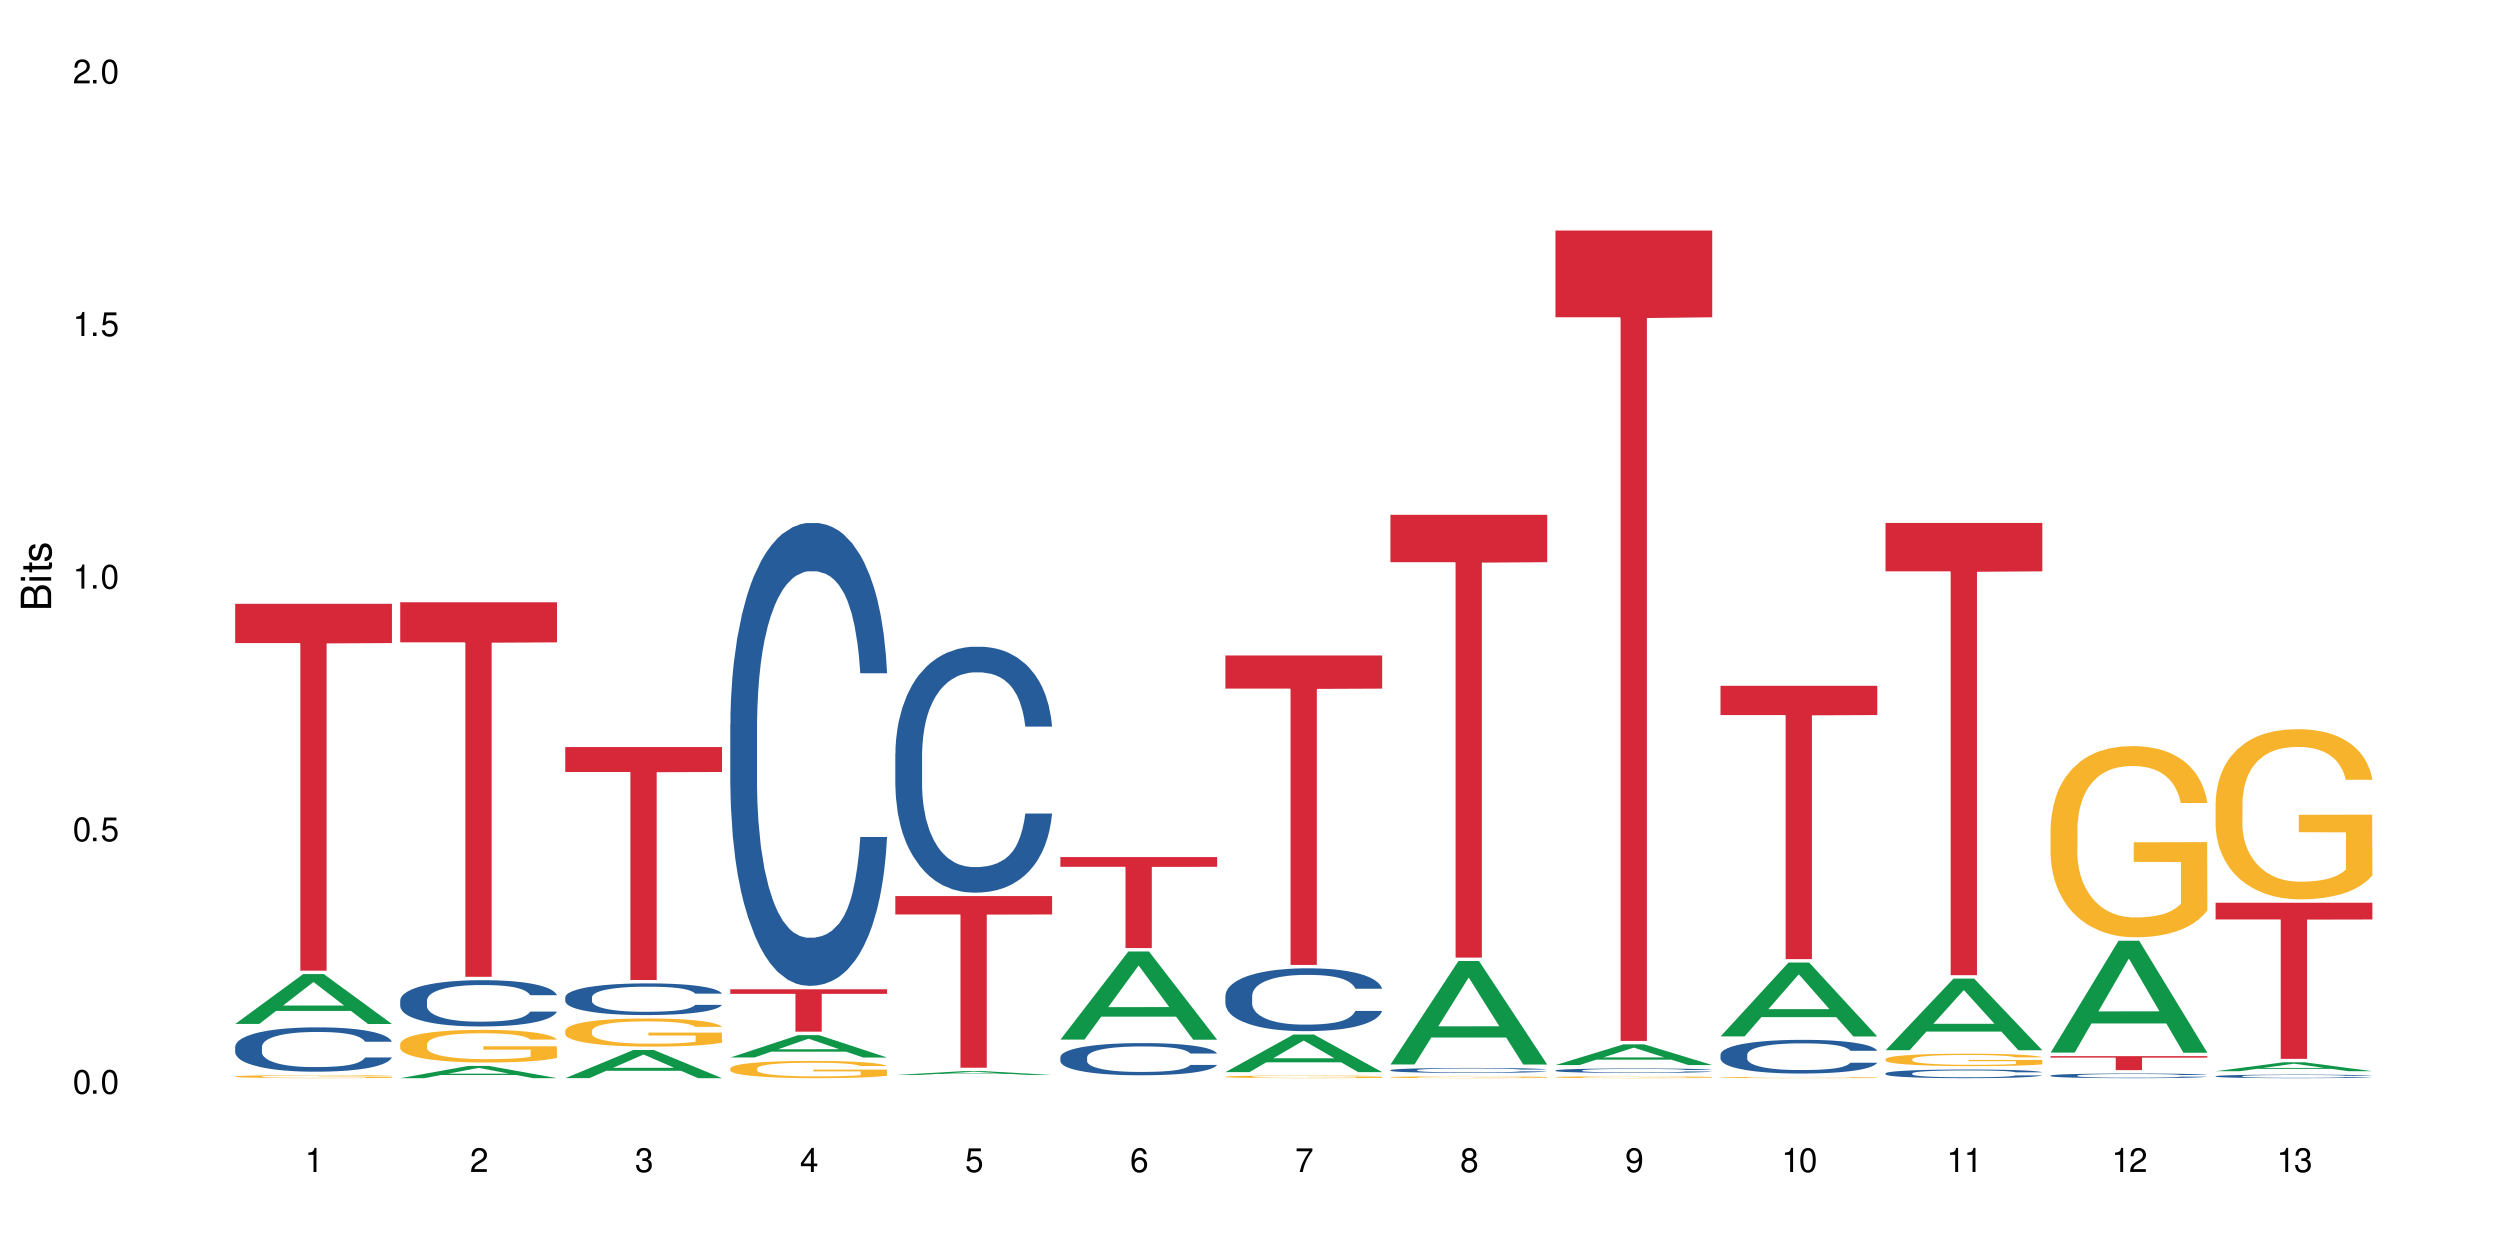 <?xml version="1.0" encoding="UTF-8"?>
<svg xmlns="http://www.w3.org/2000/svg" xmlns:xlink="http://www.w3.org/1999/xlink" width="720" height="360" viewBox="0 0 720 360">
<defs>
<g>
<g id="glyph-0-0">
</g>
<g id="glyph-0-1">
<path d="M 2.641 -6.938 C 2 -6.938 1.422 -6.656 1.078 -6.172 C 0.641 -5.562 0.406 -4.641 0.406 -3.359 C 0.406 -1.016 1.188 0.219 2.641 0.219 C 4.078 0.219 4.859 -1.016 4.859 -3.297 C 4.859 -4.641 4.656 -5.547 4.203 -6.172 C 3.844 -6.656 3.281 -6.938 2.641 -6.938 Z M 2.641 -6.188 C 3.547 -6.188 4 -5.25 4 -3.375 C 4 -1.406 3.562 -0.484 2.625 -0.484 C 1.734 -0.484 1.281 -1.438 1.281 -3.344 C 1.281 -5.25 1.734 -6.188 2.641 -6.188 Z M 2.641 -6.188 "/>
</g>
<g id="glyph-0-2">
<path d="M 1.828 -1 L 0.828 -1 L 0.828 0 L 1.828 0 Z M 1.828 -1 "/>
</g>
<g id="glyph-0-3">
<path d="M 4.562 -6.797 L 1.062 -6.797 L 0.547 -3.094 L 1.328 -3.094 C 1.719 -3.562 2.047 -3.734 2.578 -3.734 C 3.484 -3.734 4.062 -3.109 4.062 -2.094 C 4.062 -1.125 3.484 -0.531 2.578 -0.531 C 1.828 -0.531 1.375 -0.906 1.188 -1.672 L 0.328 -1.672 C 0.453 -1.109 0.547 -0.844 0.75 -0.594 C 1.125 -0.078 1.828 0.219 2.594 0.219 C 3.969 0.219 4.922 -0.781 4.922 -2.219 C 4.922 -3.562 4.031 -4.484 2.719 -4.484 C 2.25 -4.484 1.859 -4.359 1.469 -4.062 L 1.734 -5.969 L 4.562 -5.969 Z M 4.562 -6.797 "/>
</g>
<g id="glyph-0-4">
<path d="M 2.484 -4.938 L 2.484 0 L 3.328 0 L 3.328 -6.938 L 2.766 -6.938 C 2.469 -5.875 2.281 -5.734 0.984 -5.562 L 0.984 -4.938 Z M 2.484 -4.938 "/>
</g>
<g id="glyph-0-5">
<path d="M 4.859 -0.828 L 1.281 -0.828 C 1.359 -1.406 1.672 -1.781 2.5 -2.281 L 3.469 -2.828 C 4.406 -3.344 4.906 -4.062 4.906 -4.906 C 4.906 -5.484 4.672 -6.031 4.266 -6.406 C 3.859 -6.766 3.375 -6.938 2.719 -6.938 C 1.859 -6.938 1.219 -6.625 0.844 -6.031 C 0.609 -5.672 0.5 -5.234 0.484 -4.531 L 1.328 -4.531 C 1.359 -5.016 1.406 -5.281 1.531 -5.516 C 1.75 -5.938 2.188 -6.203 2.703 -6.203 C 3.469 -6.203 4.031 -5.641 4.031 -4.891 C 4.031 -4.344 3.719 -3.859 3.125 -3.516 L 2.234 -3 C 0.812 -2.172 0.406 -1.531 0.328 -0.016 L 4.859 -0.016 Z M 4.859 -0.828 "/>
</g>
<g id="glyph-0-6">
<path d="M 2.125 -3.188 L 2.578 -3.188 C 3.5 -3.188 3.984 -2.766 3.984 -1.922 C 3.984 -1.062 3.469 -0.531 2.594 -0.531 C 1.656 -0.531 1.203 -1 1.156 -2.016 L 0.312 -2.016 C 0.344 -1.453 0.438 -1.094 0.609 -0.781 C 0.953 -0.109 1.625 0.219 2.547 0.219 C 3.953 0.219 4.859 -0.625 4.859 -1.938 C 4.859 -2.828 4.516 -3.297 3.703 -3.594 C 4.344 -3.844 4.656 -4.328 4.656 -5.031 C 4.656 -6.219 3.875 -6.938 2.578 -6.938 C 1.203 -6.938 0.484 -6.172 0.453 -4.703 L 1.297 -4.703 C 1.312 -5.125 1.344 -5.359 1.453 -5.578 C 1.641 -5.969 2.062 -6.203 2.594 -6.203 C 3.344 -6.203 3.797 -5.75 3.797 -5 C 3.797 -4.516 3.609 -4.219 3.25 -4.047 C 3.016 -3.953 2.703 -3.922 2.125 -3.906 Z M 2.125 -3.188 "/>
</g>
<g id="glyph-0-7">
<path d="M 3.141 -1.672 L 3.141 0 L 3.984 0 L 3.984 -1.672 L 4.984 -1.672 L 4.984 -2.438 L 3.984 -2.438 L 3.984 -6.938 L 3.359 -6.938 L 0.266 -2.578 L 0.266 -1.672 Z M 3.141 -2.438 L 1 -2.438 L 3.141 -5.5 Z M 3.141 -2.438 "/>
</g>
<g id="glyph-0-8">
<path d="M 4.781 -5.125 C 4.609 -6.266 3.891 -6.938 2.844 -6.938 C 2.094 -6.938 1.422 -6.578 1.031 -5.953 C 0.594 -5.266 0.406 -4.422 0.406 -3.172 C 0.406 -2 0.578 -1.25 0.984 -0.641 C 1.359 -0.078 1.953 0.219 2.703 0.219 C 3.984 0.219 4.922 -0.75 4.922 -2.094 C 4.922 -3.375 4.062 -4.281 2.844 -4.281 C 2.172 -4.281 1.641 -4.031 1.281 -3.516 C 1.281 -5.234 1.828 -6.188 2.797 -6.188 C 3.391 -6.188 3.797 -5.797 3.938 -5.125 Z M 2.734 -3.531 C 3.547 -3.531 4.062 -2.953 4.062 -2.031 C 4.062 -1.156 3.484 -0.531 2.703 -0.531 C 1.922 -0.531 1.328 -1.188 1.328 -2.078 C 1.328 -2.938 1.906 -3.531 2.734 -3.531 Z M 2.734 -3.531 "/>
</g>
<g id="glyph-0-9">
<path d="M 4.984 -6.797 L 0.438 -6.797 L 0.438 -5.969 L 4.109 -5.969 C 2.5 -3.656 1.828 -2.234 1.328 0 L 2.219 0 C 2.594 -2.172 3.453 -4.047 4.984 -6.094 Z M 4.984 -6.797 "/>
</g>
<g id="glyph-0-10">
<path d="M 3.75 -3.656 C 4.469 -4.094 4.688 -4.438 4.688 -5.078 C 4.688 -6.172 3.844 -6.938 2.641 -6.938 C 1.438 -6.938 0.594 -6.172 0.594 -5.094 C 0.594 -4.438 0.812 -4.094 1.516 -3.656 C 0.734 -3.266 0.359 -2.703 0.359 -1.922 C 0.359 -0.656 1.281 0.219 2.641 0.219 C 3.984 0.219 4.922 -0.656 4.922 -1.922 C 4.922 -2.703 4.531 -3.266 3.75 -3.656 Z M 2.641 -6.188 C 3.359 -6.188 3.812 -5.75 3.812 -5.062 C 3.812 -4.406 3.344 -3.984 2.641 -3.984 C 1.922 -3.984 1.453 -4.406 1.453 -5.078 C 1.453 -5.75 1.922 -6.188 2.641 -6.188 Z M 2.641 -3.266 C 3.484 -3.266 4.062 -2.719 4.062 -1.906 C 4.062 -1.078 3.484 -0.531 2.625 -0.531 C 1.797 -0.531 1.219 -1.094 1.219 -1.906 C 1.219 -2.719 1.781 -3.266 2.641 -3.266 Z M 2.641 -3.266 "/>
</g>
<g id="glyph-0-11">
<path d="M 0.516 -1.578 C 0.672 -0.453 1.406 0.219 2.438 0.219 C 3.188 0.219 3.859 -0.141 4.266 -0.766 C 4.688 -1.453 4.891 -2.297 4.891 -3.547 C 4.891 -4.719 4.703 -5.453 4.312 -6.078 C 3.938 -6.641 3.344 -6.938 2.594 -6.938 C 1.297 -6.938 0.359 -5.969 0.359 -4.625 C 0.359 -3.344 1.234 -2.453 2.453 -2.453 C 3.094 -2.453 3.578 -2.672 4.016 -3.203 C 4 -1.484 3.469 -0.531 2.5 -0.531 C 1.906 -0.531 1.484 -0.906 1.359 -1.578 Z M 2.578 -6.203 C 3.375 -6.203 3.969 -5.531 3.969 -4.641 C 3.969 -3.797 3.391 -3.188 2.547 -3.188 C 1.734 -3.188 1.234 -3.766 1.234 -4.688 C 1.234 -5.562 1.797 -6.203 2.578 -6.203 Z M 2.578 -6.203 "/>
</g>
<g id="glyph-1-0">
</g>
<g id="glyph-1-1">
<path d="M 0 -0.953 L 0 -4.891 C 0 -5.719 -0.234 -6.344 -0.734 -6.797 C -1.188 -7.234 -1.812 -7.469 -2.5 -7.469 C -3.547 -7.469 -4.188 -7 -4.625 -5.875 C -4.984 -6.688 -5.625 -7.094 -6.531 -7.094 C -7.172 -7.094 -7.734 -6.859 -8.141 -6.391 C -8.562 -5.922 -8.75 -5.344 -8.75 -4.5 L -8.75 -0.953 Z M -4.984 -2.062 L -7.766 -2.062 L -7.766 -4.219 C -7.766 -4.844 -7.688 -5.203 -7.453 -5.5 C -7.219 -5.812 -6.859 -5.969 -6.375 -5.969 C -5.891 -5.969 -5.531 -5.812 -5.297 -5.5 C -5.062 -5.203 -4.984 -4.844 -4.984 -4.219 Z M -0.984 -2.062 L -4 -2.062 L -4 -4.781 C -4 -5.766 -3.438 -6.359 -2.484 -6.359 C -1.547 -6.359 -0.984 -5.766 -0.984 -4.781 Z M -0.984 -2.062 "/>
</g>
<g id="glyph-1-2">
<path d="M -6.281 -1.797 L -6.281 -0.797 L 0 -0.797 L 0 -1.797 Z M -8.75 -1.797 L -8.75 -0.797 L -7.484 -0.797 L -7.484 -1.797 Z M -8.75 -1.797 "/>
</g>
<g id="glyph-1-3">
<path d="M -6.281 -3.047 L -6.281 -2.016 L -8.016 -2.016 L -8.016 -1.016 L -6.281 -1.016 L -6.281 -0.172 L -5.469 -0.172 L -5.469 -1.016 L -0.719 -1.016 C -0.078 -1.016 0.281 -1.453 0.281 -2.234 C 0.281 -2.5 0.25 -2.719 0.188 -3.047 L -0.641 -3.047 C -0.609 -2.906 -0.594 -2.766 -0.594 -2.562 C -0.594 -2.141 -0.719 -2.016 -1.156 -2.016 L -5.469 -2.016 L -5.469 -3.047 Z M -6.281 -3.047 "/>
</g>
<g id="glyph-1-4">
<path d="M -4.531 -5.25 C -5.766 -5.25 -6.469 -4.422 -6.469 -2.969 C -6.469 -1.516 -5.719 -0.562 -4.547 -0.562 C -3.562 -0.562 -3.094 -1.062 -2.734 -2.562 L -2.516 -3.484 C -2.344 -4.188 -2.094 -4.469 -1.641 -4.469 C -1.047 -4.469 -0.641 -3.875 -0.641 -3 C -0.641 -2.453 -0.797 -2 -1.062 -1.75 C -1.25 -1.594 -1.422 -1.531 -1.875 -1.469 L -1.875 -0.406 C -0.422 -0.453 0.281 -1.266 0.281 -2.922 C 0.281 -4.5 -0.5 -5.516 -1.719 -5.516 C -2.656 -5.516 -3.172 -4.984 -3.469 -3.734 L -3.703 -2.766 C -3.891 -1.953 -4.156 -1.609 -4.594 -1.609 C -5.188 -1.609 -5.547 -2.125 -5.547 -2.938 C -5.547 -3.75 -5.203 -4.172 -4.531 -4.203 Z M -4.531 -5.25 "/>
</g>
</g>
</defs>
<rect x="-72" y="-36" width="864" height="432" fill="rgb(100%, 100%, 100%)" fill-opacity="1"/>
<path fill-rule="nonzero" fill="rgb(6.275%, 58.824%, 28.235%)" fill-opacity="1" d="M 67.73 294.895 L 67.777 294.879 L 87.316 280.531 L 93.25 280.531 L 112.883 294.906 L 105.984 294.906 L 101.066 291.152 L 79.5 291.152 L 74.676 294.895 L 67.73 294.895 L 81.574 289.602 L 99.086 289.59 L 90.355 282.879 L 90.258 282.867 L 90.164 282.906 L 81.527 289.59 L 81.574 289.602 Z M 67.73 294.895 "/>
<path fill-rule="nonzero" fill="rgb(14.51%, 36.078%, 60%)" fill-opacity="1" d="M 67.73 301.441 L 67.785 301.43 L 67.785 301.148 L 67.953 300.703 L 68.336 300.145 L 68.723 299.762 L 69.715 299.07 L 71.09 298.406 L 72.523 297.895 L 73.566 297.59 L 74.504 297.355 L 76.652 296.926 L 78.027 296.703 L 79.516 296.504 L 81.332 296.305 L 82.652 296.191 L 85.629 296.004 L 87.828 295.922 L 89.535 295.887 L 93.227 295.887 L 95.43 295.934 L 97.027 295.992 L 98.789 296.086 L 100.273 296.191 L 102.863 296.445 L 105.176 296.773 L 106.223 296.961 L 107.875 297.32 L 109.141 297.672 L 110.02 297.977 L 111.012 298.406 L 111.895 298.93 L 112.555 299.527 L 112.883 300.027 L 105.176 300.027 L 104.789 299.562 L 104.348 299.199 L 103.523 298.723 L 102.699 298.383 L 101.543 298.043 L 100.496 297.824 L 99.062 297.602 L 97.797 297.461 L 96.477 297.355 L 95.207 297.285 L 92.785 297.215 L 89.977 297.215 L 88.93 297.238 L 86.785 297.332 L 85.629 297.414 L 83.977 297.578 L 82.82 297.73 L 81.441 297.965 L 80.508 298.16 L 79.352 298.465 L 78.523 298.734 L 77.586 299.117 L 77.035 299.41 L 76.543 299.738 L 76.102 300.121 L 75.77 300.531 L 75.551 300.961 L 75.441 301.383 L 75.441 303.191 L 75.551 303.609 L 75.824 304.102 L 76.543 304.812 L 77.586 305.43 L 78.801 305.918 L 79.957 306.27 L 80.617 306.434 L 81.496 306.621 L 82.875 306.852 L 84.855 307.086 L 86.012 307.18 L 87.773 307.273 L 89.594 307.32 L 92.016 307.32 L 94.164 307.273 L 95.594 307.215 L 97.082 307.121 L 99.117 306.922 L 100.383 306.734 L 101.484 306.516 L 102.312 306.293 L 102.863 306.105 L 103.688 305.746 L 104.348 305.348 L 104.844 304.941 L 105.176 304.543 L 112.883 304.543 L 112.555 305.008 L 112.059 305.465 L 111.562 305.805 L 110.793 306.211 L 109.91 306.574 L 108.645 306.98 L 107.598 307.25 L 106.223 307.543 L 104.957 307.762 L 103.578 307.961 L 101.543 308.195 L 100.219 308.312 L 98.789 308.418 L 97.082 308.508 L 94.934 308.59 L 92.621 308.637 L 90.473 308.648 L 88.16 308.625 L 86.453 308.578 L 84.195 308.473 L 81.387 308.266 L 79.352 308.043 L 77.754 307.82 L 76.375 307.586 L 74.836 307.273 L 72.852 306.758 L 71.641 306.363 L 70.816 306.035 L 69.879 305.582 L 69.219 305.172 L 68.445 304.52 L 67.895 303.691 L 67.73 303.051 Z M 67.73 301.441 "/>
<path fill-rule="nonzero" fill="rgb(96.863%, 70.196%, 16.863%)" fill-opacity="1" d="M 67.73 310.008 L 67.785 310.008 L 67.785 309.992 L 68.008 309.957 L 68.559 309.906 L 69.273 309.863 L 70.043 309.832 L 70.539 309.816 L 71.367 309.789 L 72.082 309.773 L 73.898 309.738 L 76.211 309.703 L 77.477 309.688 L 78.91 309.676 L 80.945 309.66 L 81.883 309.652 L 84.746 309.641 L 87.996 309.633 L 91.574 309.629 L 93.227 309.629 L 95.484 309.633 L 98.566 309.645 L 100.328 309.652 L 101.707 309.66 L 103.137 309.668 L 104.898 309.688 L 106.551 309.707 L 107.875 309.723 L 109.195 309.75 L 110.297 309.773 L 111.234 309.805 L 112.059 309.836 L 112.555 309.867 L 112.883 309.895 L 105.23 309.895 L 104.789 309.867 L 104.293 309.844 L 103.469 309.816 L 102.641 309.797 L 101.816 309.781 L 100.273 309.762 L 98.953 309.75 L 97.301 309.738 L 95.703 309.73 L 93.887 309.723 L 89.867 309.723 L 87.223 309.73 L 85.684 309.734 L 84.582 309.742 L 83.039 309.754 L 82.102 309.762 L 81.551 309.77 L 79.902 309.797 L 78.801 309.816 L 78.195 309.832 L 77.422 309.855 L 76.871 309.879 L 76.266 309.91 L 75.938 309.938 L 75.496 309.992 L 75.441 310.137 L 75.605 310.168 L 75.938 310.199 L 76.375 310.23 L 77.035 310.262 L 77.699 310.285 L 78.855 310.316 L 79.844 310.336 L 80.617 310.352 L 82.102 310.371 L 82.707 310.379 L 84.141 310.395 L 85.629 310.406 L 87.445 310.414 L 88.82 310.418 L 91.023 310.422 L 93.832 310.422 L 97.137 310.418 L 99.227 310.414 L 100.66 310.406 L 101.598 310.398 L 102.754 310.391 L 103.578 310.383 L 104.348 310.375 L 105.285 310.359 L 105.285 310.168 L 91.684 310.168 L 91.684 310.074 L 112.828 310.074 L 112.883 310.391 L 111.727 310.414 L 110.297 310.434 L 108.918 310.449 L 107.488 310.465 L 105.449 310.48 L 103.797 310.488 L 101.266 310.5 L 98.953 310.508 L 96.531 310.512 L 94.383 310.516 L 89.594 310.516 L 87.168 310.508 L 85.242 310.504 L 83.48 310.496 L 81.719 310.484 L 79.516 310.469 L 78.082 310.453 L 76.598 310.438 L 75.109 310.418 L 73.789 310.395 L 72.906 310.379 L 72.027 310.359 L 71.09 310.332 L 70.207 310.305 L 69.547 310.281 L 68.941 310.254 L 68.5 310.227 L 68.062 310.191 L 67.84 310.16 L 67.73 310.137 Z M 67.73 310.008 "/>
<path fill-rule="nonzero" fill="rgb(83.922%, 15.686%, 22.353%)" fill-opacity="1" d="M 67.73 173.895 L 112.883 173.895 L 112.883 185.203 L 94.066 185.301 L 94.066 279.551 L 86.496 279.551 L 86.496 185.402 L 86.387 185.203 L 67.73 185.203 Z M 67.73 173.895 "/>
<path fill-rule="nonzero" fill="rgb(6.275%, 58.824%, 28.235%)" fill-opacity="1" d="M 115.262 310.512 L 115.309 310.508 L 134.848 306.984 L 140.781 306.984 L 160.414 310.516 L 153.516 310.516 L 148.598 309.594 L 127.031 309.594 L 122.207 310.512 L 115.262 310.512 L 129.105 309.215 L 146.617 309.211 L 137.887 307.562 L 137.789 307.559 L 137.691 307.57 L 129.059 309.211 L 129.105 309.215 Z M 115.262 310.512 "/>
<path fill-rule="nonzero" fill="rgb(14.51%, 36.078%, 60%)" fill-opacity="1" d="M 115.262 288.098 L 115.316 288.086 L 115.316 287.793 L 115.48 287.332 L 115.867 286.746 L 116.254 286.348 L 117.242 285.629 L 118.621 284.934 L 120.051 284.398 L 121.098 284.082 L 122.035 283.84 L 124.184 283.387 L 125.559 283.156 L 127.047 282.949 L 128.863 282.742 L 130.184 282.621 L 133.156 282.426 L 135.359 282.34 L 137.066 282.305 L 140.758 282.305 L 142.961 282.352 L 144.555 282.414 L 146.316 282.512 L 147.805 282.621 L 150.395 282.887 L 152.707 283.23 L 153.75 283.426 L 155.402 283.801 L 156.672 284.168 L 157.551 284.484 L 158.543 284.934 L 159.422 285.48 L 160.086 286.102 L 160.414 286.625 L 152.707 286.625 L 152.32 286.141 L 151.879 285.762 L 151.055 285.262 L 150.227 284.91 L 149.07 284.555 L 148.023 284.324 L 146.594 284.094 L 145.328 283.949 L 144.004 283.84 L 142.738 283.766 L 140.316 283.691 L 137.508 283.691 L 136.461 283.715 L 134.312 283.812 L 133.156 283.898 L 131.504 284.07 L 130.348 284.227 L 128.973 284.473 L 128.035 284.68 L 126.879 284.996 L 126.055 285.273 L 125.117 285.676 L 124.566 285.98 L 124.07 286.32 L 123.633 286.723 L 123.301 287.148 L 123.082 287.602 L 122.969 288.039 L 122.969 289.926 L 123.082 290.363 L 123.355 290.875 L 124.07 291.617 L 125.117 292.262 L 126.328 292.773 L 127.484 293.137 L 128.145 293.309 L 129.027 293.504 L 130.402 293.746 L 132.387 293.992 L 133.543 294.09 L 135.305 294.188 L 137.121 294.234 L 139.547 294.234 L 141.691 294.188 L 143.125 294.125 L 144.609 294.027 L 146.648 293.82 L 147.914 293.625 L 149.016 293.395 L 149.844 293.164 L 150.395 292.969 L 151.219 292.59 L 151.879 292.176 L 152.375 291.75 L 152.707 291.336 L 160.414 291.336 L 160.086 291.824 L 159.59 292.297 L 159.094 292.652 L 158.324 293.078 L 157.441 293.457 L 156.176 293.883 L 155.129 294.16 L 153.75 294.465 L 152.484 294.695 L 151.109 294.902 L 149.07 295.148 L 147.75 295.27 L 146.316 295.379 L 144.609 295.477 L 142.465 295.562 L 140.152 295.609 L 138.004 295.621 L 135.691 295.598 L 133.984 295.551 L 131.727 295.438 L 128.918 295.219 L 126.879 294.988 L 125.281 294.758 L 123.906 294.516 L 122.363 294.188 L 120.383 293.648 L 119.172 293.234 L 118.344 292.895 L 117.41 292.422 L 116.746 291.996 L 115.977 291.312 L 115.426 290.449 L 115.262 289.777 Z M 115.262 288.098 "/>
<path fill-rule="nonzero" fill="rgb(96.863%, 70.196%, 16.863%)" fill-opacity="1" d="M 115.262 300.629 L 115.316 300.621 L 115.316 300.449 L 115.535 300.062 L 116.086 299.531 L 116.805 299.094 L 117.574 298.75 L 118.07 298.57 L 118.895 298.312 L 119.609 298.121 L 121.43 297.734 L 123.742 297.375 L 125.008 297.219 L 126.438 297.074 L 128.477 296.91 L 129.414 296.852 L 132.277 296.715 L 135.523 296.629 L 139.105 296.602 L 140.758 296.609 L 143.016 296.645 L 146.098 296.738 L 147.859 296.824 L 149.238 296.91 L 150.668 297.023 L 152.43 297.195 L 154.082 297.402 L 155.402 297.605 L 156.727 297.863 L 157.828 298.141 L 158.762 298.441 L 159.59 298.801 L 160.086 299.102 L 160.414 299.402 L 152.762 299.402 L 152.32 299.102 L 151.824 298.871 L 151 298.586 L 150.172 298.379 L 149.348 298.215 L 147.805 297.992 L 146.484 297.855 L 144.832 297.734 L 143.234 297.66 L 141.418 297.605 L 140.316 297.59 L 137.398 297.59 L 134.754 297.648 L 133.211 297.719 L 132.109 297.789 L 130.57 297.918 L 129.633 298.02 L 129.082 298.09 L 127.43 298.355 L 126.328 298.594 L 125.723 298.758 L 124.953 299.016 L 124.402 299.246 L 123.797 299.59 L 123.465 299.848 L 123.023 300.434 L 122.969 301.977 L 123.137 302.305 L 123.465 302.656 L 123.906 302.965 L 124.566 303.293 L 125.227 303.539 L 126.383 303.875 L 127.375 304.098 L 128.145 304.246 L 129.633 304.477 L 130.238 304.555 L 131.672 304.707 L 133.156 304.828 L 134.973 304.934 L 136.352 304.984 L 138.555 305.027 L 141.363 305.027 L 144.668 304.977 L 146.758 304.906 L 148.191 304.836 L 149.125 304.777 L 150.281 304.684 L 151.109 304.598 L 151.879 304.504 L 152.816 304.355 L 152.816 302.305 L 139.215 302.297 L 139.215 301.332 L 160.359 301.324 L 160.414 304.684 L 159.258 304.914 L 157.828 305.137 L 156.449 305.309 L 155.02 305.457 L 152.98 305.617 L 151.328 305.723 L 148.797 305.844 L 146.484 305.918 L 144.059 305.973 L 141.914 305.996 L 139.379 306.004 L 137.121 305.988 L 134.699 305.938 L 132.773 305.867 L 131.012 305.781 L 129.246 305.672 L 127.047 305.488 L 125.613 305.344 L 124.125 305.164 L 122.641 304.949 L 121.316 304.719 L 120.438 304.535 L 119.555 304.332 L 118.621 304.074 L 117.738 303.781 L 117.078 303.516 L 116.473 303.215 L 116.031 302.93 L 115.59 302.543 L 115.371 302.234 L 115.262 301.969 Z M 115.262 300.629 "/>
<path fill-rule="nonzero" fill="rgb(83.922%, 15.686%, 22.353%)" fill-opacity="1" d="M 115.262 173.453 L 160.414 173.453 L 160.414 185 L 141.598 185.098 L 141.598 281.324 L 134.023 281.324 L 134.023 185.199 L 133.914 185 L 115.262 185 Z M 115.262 173.453 "/>
<path fill-rule="nonzero" fill="rgb(6.275%, 58.824%, 28.235%)" fill-opacity="1" d="M 162.793 310.508 L 162.84 310.5 L 182.379 302.406 L 188.312 302.406 L 207.945 310.516 L 201.047 310.516 L 196.125 308.398 L 174.562 308.398 L 169.738 310.508 L 162.793 310.508 L 176.637 307.523 L 194.148 307.516 L 185.418 303.734 L 185.32 303.727 L 185.223 303.746 L 176.59 307.516 L 176.637 307.523 Z M 162.793 310.508 "/>
<path fill-rule="nonzero" fill="rgb(14.51%, 36.078%, 60%)" fill-opacity="1" d="M 162.793 287.188 L 162.848 287.18 L 162.848 286.98 L 163.012 286.664 L 163.398 286.266 L 163.781 285.988 L 164.773 285.496 L 166.148 285.023 L 167.582 284.656 L 168.629 284.438 L 169.562 284.273 L 171.711 283.965 L 173.09 283.805 L 174.574 283.664 L 176.391 283.523 L 177.715 283.438 L 180.688 283.305 L 182.891 283.246 L 184.598 283.223 L 188.285 283.223 L 190.488 283.254 L 192.086 283.297 L 193.848 283.363 L 195.336 283.438 L 197.922 283.621 L 200.234 283.855 L 201.281 283.988 L 202.934 284.246 L 204.199 284.496 L 205.082 284.715 L 206.074 285.023 L 206.953 285.398 L 207.613 285.82 L 207.945 286.18 L 200.234 286.18 L 199.852 285.848 L 199.41 285.59 L 198.582 285.246 L 197.758 285.004 L 196.602 284.762 L 195.555 284.605 L 194.125 284.445 L 192.855 284.348 L 191.535 284.273 L 190.27 284.223 L 187.848 284.172 L 185.039 284.172 L 183.992 284.188 L 181.844 284.254 L 180.688 284.312 L 179.035 284.43 L 177.879 284.539 L 176.504 284.707 L 175.566 284.848 L 174.41 285.062 L 173.586 285.254 L 172.648 285.531 L 172.098 285.738 L 171.602 285.973 L 171.16 286.246 L 170.832 286.539 L 170.609 286.848 L 170.5 287.148 L 170.5 288.438 L 170.609 288.738 L 170.887 289.09 L 171.602 289.598 L 172.648 290.039 L 173.859 290.391 L 175.016 290.641 L 175.676 290.758 L 176.559 290.891 L 177.934 291.055 L 179.918 291.223 L 181.074 291.289 L 182.836 291.355 L 184.652 291.391 L 187.074 291.391 L 189.223 291.355 L 190.656 291.312 L 192.141 291.246 L 194.18 291.105 L 195.445 290.973 L 196.547 290.812 L 197.371 290.656 L 197.922 290.523 L 198.75 290.266 L 199.41 289.98 L 199.906 289.688 L 200.234 289.406 L 207.945 289.406 L 207.613 289.738 L 207.117 290.062 L 206.625 290.305 L 205.852 290.598 L 204.973 290.855 L 203.703 291.148 L 202.66 291.34 L 201.281 291.547 L 200.016 291.707 L 198.641 291.848 L 196.602 292.016 L 195.281 292.098 L 193.848 292.172 L 192.141 292.238 L 189.992 292.297 L 187.68 292.332 L 185.535 292.34 L 183.219 292.324 L 181.512 292.289 L 179.254 292.215 L 176.449 292.062 L 174.41 291.906 L 172.812 291.746 L 171.438 291.582 L 169.895 291.355 L 167.914 290.988 L 166.699 290.707 L 165.875 290.473 L 164.938 290.148 L 164.277 289.855 L 163.508 289.391 L 162.957 288.797 L 162.793 288.34 Z M 162.793 287.188 "/>
<path fill-rule="nonzero" fill="rgb(96.863%, 70.196%, 16.863%)" fill-opacity="1" d="M 162.793 296.793 L 162.848 296.785 L 162.848 296.637 L 163.066 296.305 L 163.617 295.844 L 164.332 295.469 L 165.105 295.172 L 165.602 295.016 L 166.426 294.793 L 167.141 294.629 L 168.957 294.297 L 171.27 293.984 L 172.539 293.852 L 173.969 293.727 L 176.008 293.586 L 176.941 293.535 L 179.805 293.418 L 183.055 293.344 L 186.633 293.32 L 188.285 293.328 L 190.543 293.355 L 193.629 293.438 L 195.391 293.512 L 196.766 293.586 L 198.199 293.684 L 199.961 293.832 L 201.613 294.008 L 202.934 294.188 L 204.254 294.41 L 205.355 294.645 L 206.293 294.906 L 207.117 295.215 L 207.613 295.473 L 207.945 295.734 L 200.289 295.734 L 199.852 295.473 L 199.355 295.273 L 198.527 295.031 L 197.703 294.852 L 196.875 294.711 L 195.336 294.52 L 194.012 294.402 L 192.363 294.297 L 190.766 294.23 L 188.949 294.188 L 187.848 294.172 L 184.926 294.172 L 182.285 294.223 L 180.742 294.281 L 179.641 294.34 L 178.098 294.453 L 177.164 294.543 L 176.613 294.602 L 174.961 294.832 L 173.859 295.039 L 173.254 295.18 L 172.484 295.402 L 171.934 295.602 L 171.328 295.898 L 170.996 296.117 L 170.555 296.621 L 170.5 297.953 L 170.664 298.238 L 170.996 298.539 L 171.438 298.805 L 172.098 299.086 L 172.758 299.301 L 173.914 299.59 L 174.906 299.785 L 175.676 299.91 L 177.164 300.109 L 177.77 300.176 L 179.199 300.309 L 180.688 300.414 L 182.504 300.504 L 183.883 300.547 L 186.082 300.582 L 188.891 300.582 L 192.195 300.539 L 194.289 300.48 L 195.719 300.422 L 196.656 300.367 L 197.812 300.289 L 198.641 300.215 L 199.41 300.133 L 200.348 300.008 L 200.348 298.238 L 186.746 298.23 L 186.746 297.398 L 207.891 297.391 L 207.945 300.289 L 206.789 300.488 L 205.355 300.68 L 203.98 300.828 L 202.547 300.953 L 200.512 301.094 L 198.859 301.184 L 196.324 301.285 L 194.012 301.355 L 191.59 301.398 L 189.441 301.422 L 186.91 301.426 L 184.652 301.414 L 182.23 301.367 L 180.301 301.309 L 178.539 301.234 L 176.777 301.141 L 174.574 300.984 L 173.145 300.859 L 171.656 300.703 L 170.172 300.516 L 168.848 300.316 L 167.969 300.16 L 167.086 299.984 L 166.148 299.762 L 165.27 299.512 L 164.609 299.281 L 164.004 299.02 L 163.562 298.777 L 163.121 298.445 L 162.902 298.176 L 162.793 297.949 Z M 162.793 296.793 "/>
<path fill-rule="nonzero" fill="rgb(83.922%, 15.686%, 22.353%)" fill-opacity="1" d="M 162.793 215.148 L 207.945 215.148 L 207.945 222.332 L 189.125 222.395 L 189.125 282.242 L 181.555 282.242 L 181.555 222.457 L 181.445 222.332 L 162.793 222.332 Z M 162.793 215.148 "/>
<path fill-rule="nonzero" fill="rgb(6.275%, 58.824%, 28.235%)" fill-opacity="1" d="M 210.32 304.559 L 210.371 304.555 L 229.906 298.109 L 235.84 298.109 L 255.477 304.566 L 248.578 304.566 L 243.656 302.879 L 222.094 302.879 L 217.27 304.559 L 210.32 304.559 L 224.168 302.184 L 241.68 302.176 L 232.945 299.164 L 232.852 299.156 L 232.754 299.176 L 224.117 302.176 L 224.168 302.184 Z M 210.32 304.559 "/>
<path fill-rule="nonzero" fill="rgb(14.51%, 36.078%, 60%)" fill-opacity="1" d="M 210.32 208.641 L 210.375 208.52 L 210.375 205.594 L 210.543 200.965 L 210.926 195.117 L 211.312 191.098 L 212.305 183.906 L 213.68 176.961 L 215.113 171.602 L 216.16 168.434 L 217.094 165.996 L 219.242 161.488 L 220.617 159.176 L 222.105 157.102 L 223.922 155.031 L 225.246 153.812 L 228.219 151.863 L 230.422 151.012 L 232.129 150.645 L 235.816 150.645 L 238.02 151.133 L 239.617 151.742 L 241.379 152.715 L 242.863 153.812 L 245.453 156.492 L 247.766 159.906 L 248.812 161.855 L 250.465 165.633 L 251.73 169.285 L 252.613 172.453 L 253.602 176.961 L 254.484 182.445 L 255.145 188.66 L 255.477 193.898 L 247.766 193.898 L 247.379 189.023 L 246.941 185.246 L 246.113 180.254 L 245.289 176.719 L 244.133 173.188 L 243.086 170.871 L 241.652 168.555 L 240.387 167.094 L 239.066 165.996 L 237.801 165.266 L 235.375 164.535 L 232.566 164.535 L 231.523 164.777 L 229.375 165.754 L 228.219 166.605 L 226.566 168.312 L 225.41 169.895 L 224.031 172.332 L 223.098 174.402 L 221.941 177.57 L 221.113 180.375 L 220.18 184.395 L 219.629 187.441 L 219.133 190.852 L 218.691 194.875 L 218.359 199.137 L 218.141 203.645 L 218.031 208.031 L 218.031 226.918 L 218.141 231.305 L 218.418 236.422 L 219.133 243.852 L 220.18 250.312 L 221.391 255.43 L 222.547 259.082 L 223.207 260.789 L 224.086 262.738 L 225.465 265.176 L 227.445 267.613 L 228.602 268.586 L 230.367 269.562 L 232.184 270.051 L 234.605 270.051 L 236.754 269.562 L 238.184 268.953 L 239.672 267.977 L 241.707 265.906 L 242.977 263.957 L 244.078 261.641 L 244.902 259.328 L 245.453 257.379 L 246.277 253.602 L 246.941 249.457 L 247.438 245.195 L 247.766 241.051 L 255.477 241.051 L 255.145 245.926 L 254.648 250.676 L 254.152 254.211 L 253.383 258.473 L 252.5 262.25 L 251.234 266.516 L 250.188 269.316 L 248.812 272.363 L 247.547 274.68 L 246.168 276.75 L 244.133 279.188 L 242.809 280.406 L 241.379 281.504 L 239.672 282.477 L 237.523 283.328 L 235.211 283.816 L 233.062 283.938 L 230.75 283.695 L 229.043 283.207 L 226.785 282.109 L 223.977 279.918 L 221.941 277.602 L 220.344 275.289 L 218.965 272.852 L 217.426 269.562 L 215.441 264.199 L 214.23 260.059 L 213.406 256.648 L 212.469 251.895 L 211.809 247.629 L 211.039 240.809 L 210.488 232.156 L 210.32 225.457 Z M 210.32 208.641 "/>
<path fill-rule="nonzero" fill="rgb(96.863%, 70.196%, 16.863%)" fill-opacity="1" d="M 210.32 307.676 L 210.375 307.672 L 210.375 307.578 L 210.598 307.375 L 211.148 307.094 L 211.863 306.863 L 212.633 306.68 L 213.129 306.586 L 213.957 306.449 L 214.672 306.348 L 216.488 306.145 L 218.801 305.953 L 220.066 305.871 L 221.5 305.797 L 223.539 305.711 L 224.473 305.68 L 227.336 305.605 L 230.586 305.559 L 234.164 305.547 L 235.816 305.551 L 238.074 305.57 L 241.156 305.617 L 242.922 305.664 L 244.297 305.711 L 245.73 305.77 L 247.492 305.859 L 249.145 305.969 L 250.465 306.078 L 251.785 306.215 L 252.887 306.359 L 253.824 306.516 L 254.648 306.707 L 255.145 306.867 L 255.477 307.027 L 247.82 307.027 L 247.379 306.867 L 246.887 306.746 L 246.059 306.594 L 245.234 306.484 L 244.406 306.398 L 242.863 306.281 L 241.543 306.207 L 239.891 306.145 L 238.293 306.105 L 236.477 306.078 L 235.375 306.066 L 232.457 306.066 L 229.816 306.102 L 228.273 306.137 L 227.172 306.172 L 225.629 306.242 L 224.695 306.297 L 224.145 306.332 L 222.492 306.473 L 221.391 306.598 L 220.785 306.684 L 220.012 306.82 L 219.461 306.945 L 218.855 307.125 L 218.527 307.262 L 218.086 307.57 L 218.031 308.387 L 218.195 308.559 L 218.527 308.746 L 218.965 308.91 L 219.629 309.082 L 220.289 309.215 L 221.445 309.391 L 222.438 309.508 L 223.207 309.586 L 224.695 309.707 L 225.301 309.75 L 226.73 309.832 L 228.219 309.895 L 230.035 309.949 L 231.41 309.977 L 233.613 310 L 236.422 310 L 239.727 309.973 L 241.82 309.934 L 243.25 309.898 L 244.188 309.867 L 245.344 309.816 L 246.168 309.773 L 246.941 309.723 L 247.875 309.645 L 247.875 308.559 L 234.273 308.555 L 234.273 308.047 L 255.422 308.043 L 255.477 309.816 L 254.32 309.941 L 252.887 310.059 L 251.512 310.148 L 250.078 310.227 L 248.043 310.312 L 246.391 310.367 L 243.855 310.43 L 241.543 310.469 L 239.121 310.496 L 236.973 310.512 L 234.441 310.516 L 232.184 310.508 L 229.758 310.48 L 227.832 310.441 L 226.07 310.398 L 224.309 310.34 L 222.105 310.242 L 220.672 310.168 L 219.188 310.07 L 217.699 309.957 L 216.379 309.836 L 215.496 309.738 L 214.617 309.633 L 213.68 309.496 L 212.801 309.34 L 212.137 309.199 L 211.531 309.039 L 211.094 308.891 L 210.652 308.688 L 210.43 308.523 L 210.32 308.383 Z M 210.32 307.676 "/>
<path fill-rule="nonzero" fill="rgb(83.922%, 15.686%, 22.353%)" fill-opacity="1" d="M 210.32 284.918 L 255.477 284.918 L 255.477 286.227 L 236.656 286.238 L 236.656 297.129 L 229.086 297.129 L 229.086 286.25 L 228.977 286.227 L 210.32 286.227 Z M 210.32 284.918 "/>
<path fill-rule="nonzero" fill="rgb(6.275%, 58.824%, 28.235%)" fill-opacity="1" d="M 257.852 309.59 L 257.898 309.586 L 277.438 308.484 L 283.371 308.484 L 303.004 309.59 L 296.105 309.59 L 291.188 309.301 L 269.621 309.301 L 264.797 309.59 L 257.852 309.59 L 271.695 309.184 L 289.207 309.18 L 280.477 308.664 L 280.379 308.664 L 280.285 308.668 L 271.648 309.18 L 271.695 309.184 Z M 257.852 309.59 "/>
<path fill-rule="nonzero" fill="rgb(14.51%, 36.078%, 60%)" fill-opacity="1" d="M 257.852 217.086 L 257.906 217.023 L 257.906 215.469 L 258.07 213.008 L 258.457 209.902 L 258.844 207.766 L 259.832 203.945 L 261.211 200.258 L 262.641 197.41 L 263.688 195.727 L 264.625 194.43 L 266.773 192.035 L 268.148 190.805 L 269.637 189.707 L 271.453 188.605 L 272.773 187.957 L 275.746 186.922 L 277.949 186.469 L 279.656 186.273 L 283.348 186.273 L 285.551 186.535 L 287.145 186.855 L 288.91 187.375 L 290.395 187.957 L 292.984 189.383 L 295.297 191.195 L 296.344 192.23 L 297.996 194.238 L 299.262 196.18 L 300.141 197.863 L 301.133 200.258 L 302.016 203.168 L 302.676 206.473 L 303.004 209.254 L 295.297 209.254 L 294.91 206.664 L 294.469 204.66 L 293.645 202.004 L 292.816 200.129 L 291.66 198.25 L 290.617 197.02 L 289.184 195.789 L 287.918 195.012 L 286.598 194.43 L 285.328 194.043 L 282.906 193.652 L 280.098 193.652 L 279.051 193.785 L 276.902 194.301 L 275.746 194.754 L 274.098 195.66 L 272.941 196.504 L 271.562 197.797 L 270.625 198.898 L 269.469 200.582 L 268.645 202.07 L 267.707 204.207 L 267.156 205.824 L 266.66 207.637 L 266.223 209.773 L 265.891 212.039 L 265.672 214.434 L 265.562 216.766 L 265.562 226.797 L 265.672 229.129 L 265.945 231.848 L 266.66 235.797 L 267.707 239.227 L 268.918 241.945 L 270.074 243.887 L 270.738 244.793 L 271.617 245.828 L 272.996 247.125 L 274.977 248.418 L 276.133 248.938 L 277.895 249.453 L 279.711 249.711 L 282.137 249.711 L 284.281 249.453 L 285.715 249.129 L 287.203 248.613 L 289.238 247.512 L 290.504 246.477 L 291.605 245.246 L 292.434 244.016 L 292.984 242.98 L 293.809 240.973 L 294.469 238.773 L 294.965 236.508 L 295.297 234.305 L 303.004 234.305 L 302.676 236.895 L 302.18 239.422 L 301.684 241.297 L 300.914 243.562 L 300.031 245.57 L 298.766 247.836 L 297.719 249.324 L 296.344 250.941 L 295.074 252.172 L 293.699 253.273 L 291.66 254.566 L 290.34 255.215 L 288.91 255.797 L 287.203 256.316 L 285.055 256.77 L 282.742 257.027 L 280.594 257.094 L 278.281 256.961 L 276.574 256.703 L 274.316 256.121 L 271.508 254.957 L 269.469 253.727 L 267.875 252.496 L 266.496 251.203 L 264.953 249.453 L 262.973 246.605 L 261.762 244.406 L 260.934 242.594 L 260 240.066 L 259.34 237.801 L 258.566 234.176 L 258.016 229.582 L 257.852 226.02 Z M 257.852 217.086 "/>
<path fill-rule="nonzero" fill="rgb(83.922%, 15.686%, 22.353%)" fill-opacity="1" d="M 257.852 258.074 L 303.004 258.074 L 303.004 263.363 L 284.188 263.41 L 284.188 307.504 L 276.617 307.504 L 276.617 263.457 L 276.504 263.363 L 257.852 263.363 Z M 257.852 258.074 "/>
<path fill-rule="nonzero" fill="rgb(6.275%, 58.824%, 28.235%)" fill-opacity="1" d="M 305.383 299.41 L 305.43 299.387 L 324.969 274.023 L 330.902 274.023 L 350.535 299.434 L 343.637 299.434 L 338.715 292.801 L 317.152 292.801 L 312.328 299.41 L 305.383 299.41 L 319.227 290.059 L 336.738 290.035 L 328.008 278.176 L 327.91 278.152 L 327.812 278.223 L 319.18 290.035 L 319.227 290.059 Z M 305.383 299.41 "/>
<path fill-rule="nonzero" fill="rgb(14.51%, 36.078%, 60%)" fill-opacity="1" d="M 305.383 304.445 L 305.438 304.438 L 305.438 304.234 L 305.602 303.91 L 305.988 303.504 L 306.371 303.227 L 307.363 302.727 L 308.742 302.242 L 310.172 301.871 L 311.219 301.652 L 312.156 301.48 L 314.301 301.168 L 315.68 301.008 L 317.164 300.863 L 318.984 300.719 L 320.305 300.633 L 323.277 300.5 L 325.48 300.441 L 327.188 300.414 L 330.879 300.414 L 333.078 300.449 L 334.676 300.492 L 336.438 300.559 L 337.926 300.633 L 340.512 300.82 L 342.828 301.059 L 343.871 301.191 L 345.523 301.457 L 346.789 301.711 L 347.672 301.93 L 348.664 302.242 L 349.543 302.625 L 350.203 303.055 L 350.535 303.422 L 342.828 303.422 L 342.441 303.082 L 342 302.82 L 341.176 302.473 L 340.348 302.227 L 339.191 301.98 L 338.145 301.82 L 336.715 301.66 L 335.449 301.559 L 334.125 301.48 L 332.859 301.43 L 330.438 301.379 L 327.629 301.379 L 326.582 301.395 L 324.434 301.465 L 323.277 301.523 L 321.625 301.641 L 320.469 301.754 L 319.094 301.922 L 318.156 302.066 L 317 302.285 L 316.176 302.48 L 315.238 302.762 L 314.688 302.973 L 314.191 303.207 L 313.75 303.488 L 313.422 303.785 L 313.199 304.098 L 313.09 304.402 L 313.09 305.715 L 313.199 306.02 L 313.477 306.375 L 314.191 306.895 L 315.238 307.34 L 316.449 307.695 L 317.605 307.949 L 318.266 308.07 L 319.148 308.207 L 320.523 308.375 L 322.508 308.543 L 323.664 308.613 L 325.426 308.68 L 327.242 308.715 L 329.664 308.715 L 331.812 308.68 L 333.246 308.637 L 334.73 308.57 L 336.77 308.426 L 338.035 308.289 L 339.137 308.129 L 339.961 307.969 L 340.512 307.832 L 341.34 307.57 L 342 307.281 L 342.496 306.984 L 342.828 306.699 L 350.535 306.699 L 350.203 307.035 L 349.711 307.367 L 349.215 307.613 L 348.441 307.91 L 347.562 308.172 L 346.297 308.469 L 345.25 308.664 L 343.871 308.875 L 342.605 309.035 L 341.23 309.18 L 339.191 309.348 L 337.871 309.434 L 336.438 309.508 L 334.73 309.578 L 332.586 309.637 L 330.27 309.672 L 328.125 309.68 L 325.812 309.66 L 324.105 309.629 L 321.848 309.551 L 319.039 309.398 L 317 309.238 L 315.402 309.078 L 314.027 308.906 L 312.484 308.68 L 310.504 308.309 L 309.293 308.02 L 308.465 307.781 L 307.531 307.453 L 306.867 307.156 L 306.098 306.68 L 305.547 306.078 L 305.383 305.613 Z M 305.383 304.445 "/>
<path fill-rule="nonzero" fill="rgb(83.922%, 15.686%, 22.353%)" fill-opacity="1" d="M 305.383 246.836 L 350.535 246.836 L 350.535 249.641 L 331.719 249.668 L 331.719 273.043 L 324.145 273.043 L 324.145 249.691 L 324.035 249.641 L 305.383 249.641 Z M 305.383 246.836 "/>
<path fill-rule="nonzero" fill="rgb(6.275%, 58.824%, 28.235%)" fill-opacity="1" d="M 352.91 308.766 L 352.961 308.754 L 372.496 297.953 L 378.43 297.953 L 398.066 308.777 L 391.168 308.777 L 386.246 305.949 L 364.684 305.949 L 359.859 308.766 L 352.91 308.766 L 366.758 304.781 L 384.27 304.773 L 375.535 299.723 L 375.441 299.711 L 375.344 299.742 L 366.707 304.773 L 366.758 304.781 Z M 352.91 308.766 "/>
<path fill-rule="nonzero" fill="rgb(14.51%, 36.078%, 60%)" fill-opacity="1" d="M 352.91 286.758 L 352.969 286.742 L 352.969 286.344 L 353.133 285.715 L 353.52 284.922 L 353.902 284.375 L 354.895 283.402 L 356.27 282.461 L 357.703 281.73 L 358.75 281.301 L 359.684 280.973 L 361.832 280.359 L 363.211 280.047 L 364.695 279.766 L 366.512 279.484 L 367.836 279.316 L 370.809 279.055 L 373.012 278.938 L 374.719 278.887 L 378.406 278.887 L 380.609 278.953 L 382.207 279.039 L 383.969 279.168 L 385.457 279.316 L 388.043 279.684 L 390.355 280.145 L 391.402 280.41 L 393.055 280.922 L 394.32 281.418 L 395.203 281.848 L 396.195 282.461 L 397.074 283.203 L 397.734 284.047 L 398.066 284.758 L 390.355 284.758 L 389.973 284.094 L 389.531 283.582 L 388.703 282.906 L 387.879 282.426 L 386.723 281.945 L 385.676 281.633 L 384.246 281.32 L 382.977 281.121 L 381.656 280.973 L 380.391 280.871 L 377.965 280.773 L 375.16 280.773 L 374.113 280.805 L 371.965 280.938 L 370.809 281.055 L 369.156 281.285 L 368 281.5 L 366.625 281.832 L 365.688 282.113 L 364.531 282.543 L 363.703 282.922 L 362.77 283.469 L 362.219 283.879 L 361.723 284.344 L 361.281 284.891 L 360.953 285.469 L 360.73 286.078 L 360.621 286.676 L 360.621 289.238 L 360.73 289.832 L 361.008 290.527 L 361.723 291.535 L 362.77 292.41 L 363.98 293.105 L 365.137 293.602 L 365.797 293.832 L 366.68 294.098 L 368.055 294.426 L 370.039 294.758 L 371.195 294.891 L 372.957 295.023 L 374.773 295.09 L 377.195 295.09 L 379.344 295.023 L 380.773 294.941 L 382.262 294.809 L 384.301 294.527 L 385.566 294.262 L 386.668 293.949 L 387.492 293.633 L 388.043 293.371 L 388.871 292.855 L 389.531 292.297 L 390.027 291.715 L 390.355 291.156 L 398.066 291.156 L 397.734 291.816 L 397.238 292.461 L 396.742 292.941 L 395.973 293.52 L 395.094 294.031 L 393.824 294.609 L 392.781 294.988 L 391.402 295.402 L 390.137 295.719 L 388.758 296 L 386.723 296.328 L 385.402 296.492 L 383.969 296.645 L 382.262 296.773 L 380.113 296.891 L 377.801 296.957 L 375.652 296.973 L 373.34 296.941 L 371.633 296.875 L 369.375 296.727 L 366.566 296.43 L 364.531 296.113 L 362.934 295.801 L 361.559 295.469 L 360.016 295.023 L 358.031 294.297 L 356.82 293.734 L 355.996 293.27 L 355.059 292.625 L 354.398 292.047 L 353.629 291.121 L 353.078 289.949 L 352.91 289.039 Z M 352.91 286.758 "/>
<path fill-rule="nonzero" fill="rgb(96.863%, 70.196%, 16.863%)" fill-opacity="1" d="M 352.91 310.082 L 352.969 310.082 L 352.969 310.066 L 353.188 310.035 L 353.738 309.992 L 354.453 309.957 L 355.227 309.93 L 355.719 309.914 L 356.547 309.895 L 357.262 309.879 L 359.078 309.848 L 361.391 309.82 L 362.66 309.805 L 364.09 309.793 L 366.129 309.781 L 367.062 309.777 L 369.926 309.766 L 373.176 309.758 L 380.664 309.758 L 383.75 309.766 L 385.512 309.773 L 386.887 309.781 L 388.32 309.789 L 390.082 309.805 L 391.734 309.82 L 393.055 309.836 L 394.375 309.859 L 395.477 309.879 L 396.414 309.906 L 397.238 309.934 L 397.734 309.957 L 398.066 309.98 L 390.41 309.98 L 389.973 309.957 L 389.477 309.938 L 388.648 309.918 L 387.824 309.898 L 386.996 309.887 L 385.457 309.867 L 384.133 309.859 L 382.48 309.848 L 380.887 309.84 L 379.066 309.836 L 375.047 309.836 L 372.406 309.84 L 370.863 309.848 L 369.762 309.852 L 368.219 309.863 L 367.285 309.871 L 366.734 309.875 L 365.082 309.898 L 363.98 309.918 L 363.375 309.93 L 362.602 309.953 L 362.055 309.969 L 361.445 309.996 L 361.117 310.02 L 360.676 310.066 L 360.621 310.191 L 360.785 310.219 L 361.117 310.246 L 361.559 310.27 L 362.219 310.297 L 362.879 310.316 L 364.035 310.344 L 365.027 310.363 L 365.797 310.375 L 367.285 310.391 L 367.891 310.398 L 369.32 310.41 L 370.809 310.422 L 372.625 310.43 L 374.004 310.434 L 376.203 310.438 L 379.012 310.438 L 382.316 310.434 L 384.41 310.426 L 385.84 310.422 L 386.777 310.418 L 387.934 310.41 L 388.758 310.402 L 389.531 310.395 L 390.465 310.383 L 390.465 310.219 L 376.867 310.215 L 376.867 310.137 L 398.012 310.137 L 398.066 310.41 L 396.91 310.43 L 395.477 310.445 L 394.102 310.461 L 392.668 310.473 L 390.633 310.484 L 388.98 310.492 L 386.445 310.504 L 384.133 310.508 L 381.711 310.512 L 379.562 310.516 L 374.773 310.516 L 372.352 310.512 L 370.422 310.504 L 366.898 310.488 L 364.695 310.473 L 363.266 310.461 L 361.777 310.449 L 360.289 310.43 L 358.969 310.41 L 358.09 310.398 L 357.207 310.379 L 356.27 310.359 L 355.391 310.336 L 354.73 310.316 L 354.125 310.289 L 353.684 310.266 L 353.242 310.234 L 353.023 310.211 L 352.91 310.191 Z M 352.91 310.082 "/>
<path fill-rule="nonzero" fill="rgb(83.922%, 15.686%, 22.353%)" fill-opacity="1" d="M 352.91 188.781 L 398.066 188.781 L 398.066 198.32 L 379.246 198.406 L 379.246 277.906 L 371.676 277.906 L 371.676 198.488 L 371.566 198.32 L 352.91 198.32 Z M 352.91 188.781 "/>
<path fill-rule="nonzero" fill="rgb(6.275%, 58.824%, 28.235%)" fill-opacity="1" d="M 400.441 306.562 L 400.492 306.535 L 420.027 276.777 L 425.961 276.777 L 445.598 306.59 L 438.699 306.59 L 433.777 298.809 L 412.215 298.809 L 407.391 306.562 L 400.441 306.562 L 414.289 295.59 L 431.801 295.562 L 423.066 281.648 L 422.973 281.621 L 422.875 281.703 L 414.238 295.562 L 414.289 295.59 Z M 400.441 306.562 "/>
<path fill-rule="nonzero" fill="rgb(14.51%, 36.078%, 60%)" fill-opacity="1" d="M 400.441 308.195 L 400.496 308.195 L 400.496 308.164 L 400.664 308.113 L 401.047 308.051 L 401.434 308.008 L 402.426 307.93 L 403.801 307.855 L 405.234 307.797 L 406.277 307.762 L 407.215 307.738 L 409.363 307.688 L 410.738 307.664 L 412.227 307.641 L 414.043 307.617 L 415.363 307.605 L 418.34 307.586 L 420.539 307.574 L 422.246 307.57 L 425.938 307.57 L 428.141 307.578 L 429.738 307.582 L 431.5 307.594 L 432.984 307.605 L 435.574 307.633 L 437.887 307.672 L 438.934 307.691 L 440.586 307.734 L 441.852 307.773 L 442.73 307.805 L 443.723 307.855 L 444.605 307.914 L 445.266 307.98 L 445.598 308.035 L 437.887 308.035 L 437.5 307.984 L 437.062 307.945 L 436.234 307.891 L 435.41 307.852 L 434.254 307.812 L 433.207 307.789 L 431.773 307.766 L 430.508 307.75 L 429.188 307.738 L 427.918 307.73 L 425.496 307.723 L 421.641 307.723 L 419.496 307.734 L 418.34 307.742 L 416.688 307.762 L 415.531 307.777 L 414.152 307.805 L 413.219 307.828 L 412.062 307.859 L 411.234 307.891 L 410.301 307.934 L 409.75 307.969 L 409.254 308.004 L 408.812 308.047 L 408.48 308.094 L 408.262 308.141 L 408.152 308.188 L 408.152 308.391 L 408.262 308.441 L 408.535 308.496 L 409.254 308.574 L 410.301 308.645 L 411.512 308.699 L 412.668 308.738 L 413.328 308.758 L 414.207 308.777 L 415.586 308.805 L 417.566 308.832 L 418.723 308.84 L 420.484 308.852 L 422.305 308.855 L 424.727 308.855 L 426.875 308.852 L 428.305 308.844 L 429.793 308.836 L 431.828 308.812 L 433.098 308.793 L 434.195 308.766 L 435.023 308.742 L 435.574 308.719 L 436.398 308.68 L 437.062 308.637 L 437.555 308.59 L 437.887 308.543 L 445.598 308.543 L 445.266 308.598 L 444.77 308.648 L 444.273 308.688 L 443.504 308.73 L 442.621 308.773 L 441.355 308.82 L 440.309 308.848 L 438.934 308.883 L 437.668 308.906 L 436.289 308.93 L 434.254 308.957 L 432.93 308.969 L 431.5 308.98 L 429.793 308.992 L 427.645 309 L 425.332 309.004 L 423.184 309.008 L 420.871 309.004 L 419.164 309 L 416.906 308.988 L 414.098 308.965 L 412.062 308.938 L 410.465 308.914 L 409.086 308.887 L 407.547 308.852 L 405.562 308.793 L 404.352 308.75 L 403.527 308.711 L 402.59 308.66 L 401.93 308.617 L 401.156 308.543 L 400.605 308.449 L 400.441 308.375 Z M 400.441 308.195 "/>
<path fill-rule="nonzero" fill="rgb(96.863%, 70.196%, 16.863%)" fill-opacity="1" d="M 400.441 310.215 L 400.496 310.215 L 400.496 310.203 L 400.719 310.18 L 401.27 310.152 L 401.984 310.125 L 402.754 310.109 L 403.25 310.098 L 404.078 310.082 L 404.793 310.074 L 406.609 310.051 L 408.922 310.031 L 410.188 310.023 L 411.621 310.012 L 413.656 310.004 L 414.594 310 L 417.457 309.992 L 420.707 309.988 L 428.195 309.988 L 431.277 309.996 L 433.039 310 L 434.418 310.004 L 435.848 310.012 L 437.609 310.02 L 439.262 310.031 L 440.586 310.043 L 441.906 310.059 L 443.008 310.074 L 443.945 310.09 L 444.77 310.109 L 445.266 310.129 L 445.598 310.145 L 437.941 310.145 L 437.5 310.129 L 437.004 310.113 L 436.18 310.098 L 435.355 310.086 L 434.527 310.078 L 432.984 310.066 L 431.664 310.059 L 430.012 310.051 L 428.414 310.047 L 426.598 310.043 L 422.578 310.043 L 419.934 310.047 L 418.395 310.051 L 417.293 310.055 L 415.75 310.062 L 414.812 310.066 L 414.262 310.07 L 412.613 310.086 L 411.512 310.098 L 410.906 310.109 L 410.133 310.121 L 409.582 310.137 L 408.977 310.156 L 408.648 310.168 L 408.207 310.203 L 408.152 310.289 L 408.316 310.309 L 408.648 310.328 L 409.086 310.344 L 409.75 310.363 L 410.41 310.379 L 411.566 310.395 L 412.555 310.41 L 413.328 310.418 L 414.812 310.43 L 415.422 310.434 L 416.852 310.441 L 418.34 310.449 L 420.156 310.457 L 421.531 310.457 L 423.734 310.461 L 426.543 310.461 L 429.848 310.457 L 431.941 310.453 L 433.371 310.449 L 434.309 310.445 L 435.465 310.441 L 436.289 310.438 L 437.062 310.43 L 437.996 310.422 L 437.996 310.309 L 424.395 310.309 L 424.395 310.254 L 445.539 310.254 L 445.598 310.441 L 444.438 310.453 L 443.008 310.469 L 441.633 310.477 L 440.199 310.484 L 438.16 310.496 L 436.512 310.5 L 433.977 310.508 L 431.664 310.512 L 429.242 310.516 L 422.305 310.516 L 419.879 310.512 L 417.953 310.508 L 416.191 310.504 L 414.43 310.496 L 412.227 310.488 L 410.793 310.48 L 409.309 310.469 L 407.82 310.457 L 406.5 310.445 L 405.617 310.434 L 404.738 310.422 L 403.801 310.406 L 402.922 310.391 L 402.258 310.375 L 401.652 310.359 L 401.215 310.344 L 400.773 310.32 L 400.551 310.305 L 400.441 310.289 Z M 400.441 310.215 "/>
<path fill-rule="nonzero" fill="rgb(83.922%, 15.686%, 22.353%)" fill-opacity="1" d="M 400.441 148.262 L 445.598 148.262 L 445.598 161.914 L 426.777 162.031 L 426.777 275.797 L 419.207 275.797 L 419.207 162.152 L 419.098 161.914 L 400.441 161.914 Z M 400.441 148.262 "/>
<path fill-rule="nonzero" fill="rgb(6.275%, 58.824%, 28.235%)" fill-opacity="1" d="M 447.973 306.734 L 448.02 306.727 L 467.559 300.766 L 473.492 300.766 L 493.125 306.738 L 486.227 306.738 L 481.309 305.18 L 459.742 305.18 L 454.918 306.734 L 447.973 306.734 L 461.816 304.535 L 479.328 304.527 L 470.598 301.742 L 470.5 301.738 L 470.406 301.754 L 461.77 304.527 L 461.816 304.535 Z M 447.973 306.734 "/>
<path fill-rule="nonzero" fill="rgb(14.51%, 36.078%, 60%)" fill-opacity="1" d="M 447.973 308.277 L 448.027 308.277 L 448.027 308.25 L 448.191 308.203 L 448.578 308.148 L 448.965 308.109 L 449.953 308.039 L 451.332 307.973 L 452.762 307.922 L 453.809 307.891 L 454.746 307.867 L 456.895 307.824 L 458.27 307.801 L 459.758 307.781 L 461.574 307.762 L 462.895 307.75 L 465.867 307.73 L 468.07 307.723 L 469.777 307.719 L 473.469 307.719 L 475.672 307.723 L 477.266 307.73 L 479.027 307.738 L 480.516 307.75 L 483.105 307.773 L 485.418 307.809 L 486.465 307.828 L 488.113 307.863 L 489.383 307.898 L 490.262 307.93 L 491.254 307.973 L 492.137 308.023 L 492.797 308.086 L 493.125 308.137 L 485.418 308.137 L 485.031 308.09 L 484.59 308.051 L 483.766 308.004 L 482.938 307.969 L 481.781 307.938 L 480.734 307.914 L 479.305 307.891 L 478.039 307.879 L 476.715 307.867 L 475.449 307.859 L 473.027 307.852 L 470.219 307.852 L 469.172 307.855 L 467.023 307.863 L 465.867 307.871 L 464.215 307.891 L 463.059 307.902 L 461.684 307.93 L 460.746 307.949 L 459.59 307.977 L 458.766 308.004 L 457.828 308.043 L 457.277 308.074 L 456.781 308.105 L 456.344 308.145 L 456.012 308.188 L 455.793 308.23 L 455.68 308.273 L 455.68 308.453 L 455.793 308.496 L 456.066 308.547 L 456.781 308.617 L 457.828 308.68 L 459.039 308.73 L 460.195 308.766 L 460.859 308.781 L 461.738 308.801 L 463.117 308.824 L 465.098 308.848 L 466.254 308.855 L 468.016 308.867 L 469.832 308.871 L 472.258 308.871 L 474.402 308.867 L 475.836 308.859 L 477.32 308.852 L 479.359 308.832 L 480.625 308.812 L 481.727 308.789 L 482.555 308.766 L 483.105 308.75 L 483.93 308.711 L 484.59 308.672 L 485.086 308.633 L 485.418 308.59 L 493.125 308.59 L 492.797 308.637 L 492.301 308.684 L 491.805 308.719 L 491.035 308.758 L 490.152 308.797 L 488.887 308.836 L 487.84 308.863 L 486.465 308.895 L 485.195 308.914 L 483.82 308.934 L 481.781 308.957 L 480.461 308.969 L 479.027 308.98 L 477.32 308.992 L 475.176 309 L 472.863 309.004 L 468.402 309.004 L 466.695 308.996 L 464.438 308.988 L 461.629 308.965 L 459.59 308.945 L 457.996 308.922 L 456.617 308.898 L 455.074 308.867 L 453.094 308.812 L 451.883 308.773 L 451.055 308.742 L 450.121 308.695 L 449.461 308.656 L 448.688 308.59 L 448.137 308.504 L 447.973 308.441 Z M 447.973 308.277 "/>
<path fill-rule="nonzero" fill="rgb(96.863%, 70.196%, 16.863%)" fill-opacity="1" d="M 447.973 310.211 L 448.027 310.211 L 448.027 310.203 L 448.246 310.18 L 448.797 310.152 L 449.516 310.125 L 450.285 310.105 L 450.781 310.098 L 451.605 310.082 L 452.324 310.07 L 454.141 310.051 L 456.453 310.027 L 457.719 310.02 L 459.152 310.012 L 461.188 310.004 L 462.125 310 L 464.988 309.992 L 468.238 309.988 L 471.816 309.984 L 473.469 309.984 L 475.727 309.988 L 478.809 309.992 L 480.57 309.996 L 481.949 310.004 L 483.379 310.008 L 485.141 310.02 L 486.793 310.031 L 488.113 310.043 L 489.438 310.055 L 490.539 310.07 L 491.473 310.09 L 492.301 310.109 L 492.797 310.125 L 493.125 310.145 L 485.473 310.145 L 485.031 310.125 L 484.535 310.113 L 483.711 310.098 L 482.883 310.086 L 482.059 310.078 L 480.516 310.062 L 479.195 310.055 L 477.543 310.051 L 475.945 310.043 L 474.129 310.043 L 473.027 310.039 L 470.109 310.039 L 467.465 310.043 L 465.922 310.047 L 464.824 310.051 L 463.281 310.059 L 462.344 310.066 L 461.793 310.07 L 460.141 310.086 L 459.039 310.098 L 458.434 310.105 L 457.664 310.121 L 457.113 310.133 L 456.508 310.152 L 456.176 310.168 L 455.738 310.203 L 455.68 310.289 L 455.848 310.309 L 456.176 310.328 L 456.617 310.344 L 457.277 310.363 L 457.938 310.375 L 459.094 310.395 L 460.086 310.41 L 460.859 310.418 L 462.344 310.43 L 462.949 310.434 L 464.383 310.441 L 465.867 310.449 L 467.688 310.457 L 469.062 310.457 L 471.266 310.461 L 474.074 310.461 L 477.379 310.457 L 479.469 310.453 L 480.902 310.449 L 481.836 310.445 L 482.992 310.441 L 483.82 310.438 L 484.59 310.43 L 485.527 310.422 L 485.527 310.309 L 471.926 310.305 L 471.926 310.254 L 493.07 310.25 L 493.125 310.441 L 491.969 310.453 L 490.539 310.469 L 489.16 310.477 L 487.73 310.484 L 485.691 310.492 L 484.039 310.5 L 481.508 310.508 L 479.195 310.512 L 476.773 310.516 L 469.832 310.516 L 467.41 310.512 L 465.484 310.508 L 463.723 310.504 L 461.957 310.496 L 459.758 310.488 L 458.324 310.48 L 456.836 310.469 L 455.352 310.457 L 454.031 310.441 L 453.148 310.434 L 452.266 310.422 L 451.332 310.406 L 450.449 310.391 L 449.789 310.375 L 449.184 310.359 L 448.742 310.344 L 448.301 310.32 L 448.082 310.305 L 447.973 310.289 Z M 447.973 310.211 "/>
<path fill-rule="nonzero" fill="rgb(83.922%, 15.686%, 22.353%)" fill-opacity="1" d="M 447.973 66.395 L 493.125 66.395 L 493.125 91.375 L 474.309 91.594 L 474.309 299.785 L 466.734 299.785 L 466.734 91.812 L 466.625 91.375 L 447.973 91.375 Z M 447.973 66.395 "/>
<path fill-rule="nonzero" fill="rgb(6.275%, 58.824%, 28.235%)" fill-opacity="1" d="M 495.504 298.48 L 495.551 298.461 L 515.09 277.203 L 521.023 277.203 L 540.656 298.5 L 533.758 298.5 L 528.836 292.941 L 507.273 292.941 L 502.449 298.48 L 495.504 298.48 L 509.348 290.641 L 526.859 290.621 L 518.129 280.684 L 518.031 280.664 L 517.934 280.723 L 509.301 290.621 L 509.348 290.641 Z M 495.504 298.48 "/>
<path fill-rule="nonzero" fill="rgb(14.51%, 36.078%, 60%)" fill-opacity="1" d="M 495.504 303.699 L 495.559 303.691 L 495.559 303.48 L 495.723 303.141 L 496.109 302.715 L 496.492 302.422 L 497.484 301.902 L 498.863 301.395 L 500.293 301.004 L 501.34 300.773 L 502.277 300.598 L 504.422 300.27 L 505.801 300.102 L 507.285 299.949 L 509.105 299.801 L 510.426 299.711 L 513.398 299.57 L 515.602 299.508 L 517.309 299.48 L 520.996 299.48 L 523.199 299.516 L 524.797 299.559 L 526.559 299.629 L 528.047 299.711 L 530.633 299.906 L 532.945 300.152 L 533.992 300.297 L 535.645 300.57 L 536.91 300.836 L 537.793 301.066 L 538.785 301.395 L 539.664 301.793 L 540.324 302.246 L 540.656 302.629 L 532.945 302.629 L 532.562 302.273 L 532.121 302 L 531.297 301.633 L 530.469 301.379 L 529.312 301.121 L 528.266 300.953 L 526.836 300.785 L 525.566 300.676 L 524.246 300.598 L 522.98 300.543 L 520.559 300.492 L 517.75 300.492 L 516.703 300.508 L 514.555 300.578 L 513.398 300.641 L 511.746 300.766 L 510.59 300.879 L 509.215 301.059 L 508.277 301.207 L 507.121 301.438 L 506.297 301.645 L 505.359 301.938 L 504.809 302.156 L 504.312 302.406 L 503.871 302.699 L 503.543 303.008 L 503.32 303.336 L 503.211 303.656 L 503.211 305.031 L 503.32 305.352 L 503.598 305.723 L 504.312 306.262 L 505.359 306.734 L 506.57 307.105 L 507.727 307.371 L 508.387 307.496 L 509.27 307.637 L 510.645 307.816 L 512.629 307.992 L 513.785 308.062 L 515.547 308.133 L 517.363 308.168 L 519.785 308.168 L 521.934 308.133 L 523.367 308.09 L 524.852 308.02 L 526.891 307.867 L 528.156 307.727 L 529.258 307.559 L 530.082 307.391 L 530.633 307.246 L 531.461 306.973 L 532.121 306.672 L 532.617 306.359 L 532.945 306.059 L 540.656 306.059 L 540.324 306.414 L 539.832 306.762 L 539.336 307.016 L 538.562 307.328 L 537.684 307.602 L 536.418 307.914 L 535.371 308.117 L 533.992 308.34 L 532.727 308.508 L 531.352 308.656 L 529.312 308.836 L 527.992 308.922 L 526.559 309.004 L 524.852 309.074 L 522.703 309.137 L 520.391 309.172 L 518.246 309.18 L 515.934 309.164 L 514.227 309.129 L 511.969 309.047 L 509.16 308.887 L 507.121 308.719 L 505.523 308.551 L 504.148 308.375 L 502.605 308.133 L 500.625 307.746 L 499.414 307.441 L 498.586 307.195 L 497.648 306.848 L 496.988 306.539 L 496.219 306.043 L 495.668 305.41 L 495.504 304.926 Z M 495.504 303.699 "/>
<path fill-rule="nonzero" fill="rgb(96.863%, 70.196%, 16.863%)" fill-opacity="1" d="M 495.504 310.312 L 495.559 310.312 L 495.559 310.305 L 495.777 310.293 L 496.328 310.273 L 497.043 310.254 L 497.816 310.242 L 498.312 310.234 L 499.137 310.227 L 499.852 310.219 L 501.668 310.203 L 503.984 310.191 L 505.25 310.184 L 506.68 310.18 L 508.719 310.172 L 509.652 310.172 L 512.52 310.164 L 515.766 310.164 L 519.348 310.16 L 520.996 310.16 L 523.254 310.164 L 526.34 310.168 L 528.102 310.168 L 529.477 310.172 L 530.91 310.176 L 532.672 310.184 L 534.324 310.191 L 536.965 310.207 L 538.066 310.219 L 539.004 310.23 L 539.832 310.242 L 540.324 310.254 L 540.656 310.266 L 533.004 310.266 L 532.562 310.254 L 532.066 310.246 L 531.238 310.234 L 530.414 310.227 L 529.59 310.223 L 528.047 310.215 L 526.723 310.207 L 525.074 310.203 L 523.477 310.199 L 514.996 310.199 L 513.453 310.203 L 512.352 310.207 L 510.812 310.211 L 509.875 310.215 L 509.324 310.219 L 507.672 310.227 L 506.57 310.234 L 505.965 310.242 L 505.195 310.254 L 504.645 310.262 L 504.039 310.273 L 503.707 310.285 L 503.266 310.305 L 503.211 310.363 L 503.375 310.375 L 503.707 310.391 L 504.148 310.402 L 504.809 310.414 L 505.469 310.422 L 506.625 310.438 L 507.617 310.445 L 508.387 310.449 L 509.875 310.457 L 510.48 310.461 L 511.91 310.469 L 513.398 310.473 L 515.215 310.477 L 516.594 310.477 L 518.797 310.48 L 521.602 310.48 L 524.906 310.477 L 527 310.473 L 528.43 310.473 L 529.367 310.469 L 530.523 310.465 L 531.352 310.461 L 532.121 310.461 L 533.059 310.453 L 533.059 310.375 L 519.457 310.375 L 519.457 310.34 L 540.602 310.34 L 540.656 310.465 L 539.5 310.477 L 538.066 310.484 L 536.691 310.488 L 535.258 310.496 L 533.223 310.5 L 531.57 310.504 L 529.039 310.508 L 526.723 310.512 L 524.301 310.516 L 517.363 310.516 L 514.941 310.512 L 513.012 310.512 L 509.488 310.504 L 507.285 310.496 L 505.855 310.492 L 504.367 310.484 L 502.883 310.477 L 501.559 310.469 L 500.68 310.461 L 499.797 310.453 L 498.863 310.441 L 497.98 310.434 L 497.32 310.422 L 496.715 310.41 L 495.832 310.387 L 495.613 310.375 L 495.504 310.363 Z M 495.504 310.312 "/>
<path fill-rule="nonzero" fill="rgb(83.922%, 15.686%, 22.353%)" fill-opacity="1" d="M 495.504 197.516 L 540.656 197.516 L 540.656 205.938 L 521.836 206.012 L 521.836 276.223 L 514.266 276.223 L 514.266 206.086 L 514.156 205.938 L 495.504 205.938 Z M 495.504 197.516 "/>
<path fill-rule="nonzero" fill="rgb(6.275%, 58.824%, 28.235%)" fill-opacity="1" d="M 543.031 302.461 L 543.082 302.441 L 562.617 281.836 L 568.551 281.836 L 588.188 302.48 L 581.289 302.48 L 576.367 297.094 L 554.805 297.094 L 549.98 302.461 L 543.031 302.461 L 556.879 294.863 L 574.391 294.844 L 565.656 285.211 L 565.562 285.191 L 565.465 285.25 L 556.828 294.844 L 556.879 294.863 Z M 543.031 302.461 "/>
<path fill-rule="nonzero" fill="rgb(14.51%, 36.078%, 60%)" fill-opacity="1" d="M 543.031 309.109 L 543.086 309.105 L 543.086 309.051 L 543.254 308.965 L 543.637 308.855 L 544.023 308.781 L 545.016 308.645 L 546.391 308.516 L 547.824 308.418 L 548.871 308.355 L 549.805 308.312 L 551.953 308.227 L 553.328 308.184 L 554.816 308.145 L 556.633 308.105 L 557.957 308.082 L 560.93 308.047 L 563.133 308.031 L 564.84 308.023 L 568.527 308.023 L 570.73 308.035 L 572.328 308.047 L 574.09 308.062 L 575.578 308.082 L 578.164 308.133 L 580.477 308.199 L 581.523 308.234 L 583.176 308.305 L 584.441 308.371 L 585.324 308.434 L 586.312 308.516 L 587.195 308.617 L 587.855 308.734 L 588.188 308.832 L 580.477 308.832 L 580.09 308.742 L 579.652 308.672 L 578.824 308.578 L 578 308.512 L 576.844 308.445 L 575.797 308.402 L 574.363 308.359 L 573.098 308.332 L 571.777 308.312 L 570.512 308.297 L 568.086 308.285 L 565.277 308.285 L 564.234 308.289 L 562.086 308.309 L 560.93 308.324 L 559.277 308.355 L 558.121 308.383 L 556.742 308.43 L 555.809 308.469 L 554.652 308.527 L 553.824 308.582 L 552.891 308.656 L 552.34 308.711 L 551.844 308.777 L 551.402 308.852 L 551.07 308.93 L 550.852 309.016 L 550.742 309.098 L 550.742 309.449 L 550.852 309.531 L 551.129 309.629 L 551.844 309.766 L 552.891 309.887 L 554.102 309.984 L 555.258 310.051 L 555.918 310.082 L 556.801 310.121 L 558.176 310.164 L 560.156 310.211 L 561.312 310.23 L 563.078 310.246 L 564.895 310.258 L 567.316 310.258 L 569.465 310.246 L 570.895 310.234 L 572.383 310.219 L 574.422 310.18 L 575.688 310.141 L 576.789 310.098 L 577.613 310.055 L 578.164 310.02 L 578.992 309.949 L 579.652 309.871 L 580.148 309.793 L 580.477 309.715 L 588.188 309.715 L 587.855 309.805 L 587.359 309.895 L 586.863 309.961 L 586.094 310.039 L 585.211 310.109 L 583.945 310.191 L 582.898 310.242 L 581.523 310.301 L 580.258 310.344 L 578.879 310.383 L 576.844 310.426 L 575.52 310.449 L 574.09 310.469 L 572.383 310.488 L 570.234 310.504 L 567.922 310.512 L 565.773 310.516 L 563.461 310.512 L 561.754 310.504 L 559.496 310.48 L 556.688 310.441 L 554.652 310.398 L 553.055 310.355 L 551.68 310.309 L 550.137 310.246 L 548.152 310.148 L 546.941 310.07 L 546.117 310.004 L 545.18 309.918 L 544.52 309.836 L 543.75 309.711 L 543.199 309.547 L 543.031 309.422 Z M 543.031 309.109 "/>
<path fill-rule="nonzero" fill="rgb(96.863%, 70.196%, 16.863%)" fill-opacity="1" d="M 543.031 304.996 L 543.086 304.992 L 543.086 304.926 L 543.309 304.781 L 543.859 304.578 L 544.574 304.41 L 545.344 304.281 L 545.84 304.211 L 546.668 304.113 L 547.383 304.039 L 549.199 303.895 L 551.512 303.758 L 552.777 303.695 L 554.211 303.641 L 556.25 303.578 L 557.184 303.555 L 560.047 303.504 L 563.297 303.473 L 566.875 303.461 L 568.527 303.465 L 570.785 303.477 L 573.871 303.516 L 575.633 303.547 L 577.008 303.578 L 578.441 303.621 L 580.203 303.688 L 581.855 303.766 L 583.176 303.844 L 584.496 303.941 L 585.598 304.047 L 586.535 304.16 L 587.359 304.301 L 587.855 304.414 L 588.188 304.527 L 580.531 304.527 L 580.09 304.414 L 579.598 304.324 L 578.77 304.219 L 577.945 304.141 L 577.117 304.078 L 575.578 303.992 L 574.254 303.938 L 572.602 303.895 L 571.008 303.863 L 569.188 303.844 L 568.086 303.84 L 565.168 303.84 L 562.527 303.859 L 560.984 303.887 L 559.883 303.914 L 558.34 303.961 L 557.406 304 L 556.855 304.027 L 555.203 304.129 L 554.102 304.223 L 553.496 304.281 L 552.723 304.383 L 552.172 304.469 L 551.566 304.602 L 551.238 304.699 L 550.797 304.922 L 550.742 305.508 L 550.906 305.633 L 551.238 305.77 L 551.68 305.887 L 552.34 306.012 L 553 306.105 L 554.156 306.234 L 555.148 306.316 L 555.918 306.375 L 557.406 306.461 L 558.012 306.492 L 559.441 306.551 L 560.93 306.598 L 562.746 306.637 L 564.121 306.656 L 566.324 306.672 L 569.133 306.672 L 572.438 306.652 L 574.531 306.625 L 575.961 306.598 L 576.898 306.578 L 578.055 306.539 L 578.879 306.508 L 579.652 306.473 L 580.586 306.414 L 580.586 305.633 L 566.984 305.629 L 566.984 305.266 L 588.133 305.262 L 588.188 306.539 L 587.031 306.629 L 585.598 306.715 L 584.223 306.777 L 582.789 306.836 L 580.754 306.898 L 579.102 306.938 L 576.566 306.98 L 574.254 307.012 L 571.832 307.031 L 569.684 307.039 L 567.152 307.043 L 564.895 307.039 L 562.473 307.02 L 560.543 306.992 L 558.781 306.961 L 557.02 306.918 L 554.816 306.848 L 553.387 306.793 L 551.898 306.723 L 550.41 306.641 L 549.09 306.555 L 548.207 306.484 L 547.328 306.406 L 546.391 306.309 L 545.512 306.195 L 544.852 306.094 L 544.242 305.98 L 543.805 305.871 L 543.363 305.727 L 543.145 305.609 L 543.031 305.508 Z M 543.031 304.996 "/>
<path fill-rule="nonzero" fill="rgb(83.922%, 15.686%, 22.353%)" fill-opacity="1" d="M 543.031 150.605 L 588.188 150.605 L 588.188 164.547 L 569.367 164.672 L 569.367 280.855 L 561.797 280.855 L 561.797 164.793 L 561.688 164.547 L 543.031 164.547 Z M 543.031 150.605 "/>
<path fill-rule="nonzero" fill="rgb(6.275%, 58.824%, 28.235%)" fill-opacity="1" d="M 590.562 303.156 L 590.609 303.129 L 610.148 270.926 L 616.082 270.926 L 635.715 303.188 L 628.816 303.188 L 623.898 294.766 L 602.332 294.766 L 597.508 303.156 L 590.562 303.156 L 604.406 291.285 L 621.918 291.254 L 613.188 276.199 L 613.09 276.168 L 612.996 276.258 L 604.359 291.254 L 604.406 291.285 Z M 590.562 303.156 "/>
<path fill-rule="nonzero" fill="rgb(14.51%, 36.078%, 60%)" fill-opacity="1" d="M 590.562 309.758 L 590.617 309.758 L 590.617 309.727 L 590.781 309.68 L 591.168 309.621 L 591.555 309.582 L 592.547 309.508 L 593.922 309.438 L 595.352 309.383 L 596.398 309.352 L 597.336 309.328 L 599.484 309.281 L 600.859 309.258 L 602.348 309.238 L 604.164 309.219 L 605.484 309.203 L 608.461 309.184 L 610.66 309.176 L 612.367 309.172 L 616.059 309.172 L 618.262 309.18 L 619.859 309.184 L 621.621 309.195 L 623.105 309.203 L 625.695 309.23 L 628.008 309.266 L 629.055 309.285 L 630.707 309.324 L 631.973 309.359 L 632.852 309.395 L 633.844 309.438 L 634.727 309.492 L 635.387 309.555 L 635.715 309.609 L 628.008 309.609 L 627.621 309.559 L 627.18 309.523 L 626.355 309.473 L 625.531 309.438 L 624.371 309.398 L 623.328 309.375 L 621.895 309.352 L 620.629 309.34 L 619.309 309.328 L 618.039 309.32 L 615.617 309.312 L 612.809 309.312 L 611.762 309.316 L 609.617 309.324 L 608.461 309.332 L 606.809 309.352 L 605.652 309.367 L 604.273 309.391 L 603.34 309.414 L 602.18 309.445 L 601.355 309.473 L 600.418 309.512 L 599.867 309.543 L 599.375 309.578 L 598.934 309.617 L 598.602 309.66 L 598.383 309.707 L 598.273 309.75 L 598.273 309.941 L 598.383 309.984 L 598.656 310.039 L 599.375 310.113 L 600.418 310.176 L 601.633 310.23 L 602.789 310.266 L 603.449 310.281 L 604.328 310.301 L 605.707 310.328 L 607.688 310.352 L 608.844 310.359 L 610.605 310.371 L 612.422 310.375 L 614.848 310.375 L 616.996 310.371 L 618.426 310.363 L 619.914 310.355 L 621.949 310.336 L 623.215 310.316 L 624.316 310.293 L 625.145 310.27 L 625.695 310.25 L 626.52 310.211 L 627.18 310.168 L 627.676 310.125 L 628.008 310.082 L 635.715 310.082 L 635.387 310.133 L 634.891 310.18 L 634.395 310.215 L 633.625 310.258 L 632.742 310.297 L 631.477 310.34 L 630.43 310.367 L 629.055 310.398 L 627.785 310.422 L 626.41 310.445 L 624.371 310.469 L 623.051 310.48 L 621.621 310.492 L 619.914 310.5 L 617.766 310.512 L 615.453 310.516 L 613.305 310.516 L 610.992 310.512 L 609.285 310.508 L 607.027 310.496 L 604.219 310.477 L 602.18 310.453 L 600.586 310.43 L 599.207 310.402 L 597.668 310.371 L 595.684 310.316 L 594.473 310.273 L 593.645 310.242 L 592.711 310.191 L 592.051 310.148 L 591.277 310.082 L 590.727 309.996 L 590.562 309.926 Z M 590.562 309.758 "/>
<path fill-rule="nonzero" fill="rgb(96.863%, 70.196%, 16.863%)" fill-opacity="1" d="M 590.562 238.457 L 590.617 238.41 L 590.617 237.402 L 590.84 235.141 L 591.391 232.02 L 592.105 229.453 L 592.875 227.441 L 593.371 226.387 L 594.195 224.879 L 594.914 223.77 L 596.73 221.508 L 599.043 219.395 L 600.309 218.488 L 601.742 217.633 L 603.777 216.68 L 604.715 216.328 L 607.578 215.523 L 610.828 215.02 L 614.406 214.867 L 616.059 214.918 L 618.316 215.121 L 621.398 215.672 L 623.16 216.176 L 624.539 216.68 L 625.969 217.332 L 627.73 218.34 L 629.383 219.547 L 630.707 220.754 L 632.027 222.262 L 633.129 223.871 L 634.066 225.633 L 634.891 227.746 L 635.387 229.504 L 635.715 231.266 L 628.062 231.266 L 627.621 229.504 L 627.125 228.148 L 626.301 226.488 L 625.473 225.281 L 624.648 224.324 L 623.105 223.016 L 621.785 222.211 L 620.133 221.508 L 618.535 221.055 L 616.719 220.754 L 615.617 220.652 L 612.699 220.652 L 610.055 221.004 L 608.516 221.406 L 607.414 221.809 L 605.871 222.562 L 604.934 223.168 L 604.383 223.57 L 602.73 225.129 L 601.633 226.539 L 601.023 227.492 L 600.254 229.004 L 599.703 230.359 L 599.098 232.371 L 598.766 233.883 L 598.328 237.301 L 598.273 246.355 L 598.438 248.266 L 598.766 250.328 L 599.207 252.141 L 599.867 254.051 L 600.531 255.512 L 601.688 257.473 L 602.676 258.781 L 603.449 259.637 L 604.934 260.992 L 605.539 261.445 L 606.973 262.352 L 608.461 263.055 L 610.277 263.66 L 611.652 263.961 L 613.855 264.211 L 616.664 264.211 L 619.969 263.91 L 622.059 263.508 L 623.492 263.105 L 624.43 262.754 L 625.586 262.199 L 626.41 261.695 L 627.18 261.145 L 628.117 260.289 L 628.117 248.266 L 614.516 248.219 L 614.516 242.582 L 635.66 242.531 L 635.715 262.199 L 634.559 263.559 L 633.129 264.867 L 631.75 265.871 L 630.32 266.727 L 628.281 267.684 L 626.629 268.285 L 624.098 268.992 L 621.785 269.441 L 619.363 269.746 L 617.215 269.895 L 614.68 269.945 L 612.422 269.848 L 610 269.543 L 608.074 269.141 L 606.312 268.637 L 604.551 267.984 L 602.348 266.93 L 600.914 266.074 L 599.43 265.016 L 597.941 263.758 L 596.621 262.402 L 595.738 261.344 L 594.859 260.137 L 593.922 258.629 L 593.039 256.918 L 592.379 255.359 L 591.773 253.598 L 591.332 251.938 L 590.895 249.676 L 590.672 247.863 L 590.562 246.305 Z M 590.562 238.457 "/>
<path fill-rule="nonzero" fill="rgb(83.922%, 15.686%, 22.353%)" fill-opacity="1" d="M 590.562 304.168 L 635.715 304.168 L 635.715 304.598 L 616.898 304.602 L 616.898 308.191 L 609.328 308.191 L 609.328 304.605 L 609.219 304.598 L 590.562 304.598 Z M 590.562 304.168 "/>
<path fill-rule="nonzero" fill="rgb(6.275%, 58.824%, 28.235%)" fill-opacity="1" d="M 638.094 308.512 L 638.141 308.508 L 657.68 305.926 L 663.613 305.926 L 683.246 308.512 L 676.348 308.512 L 671.426 307.84 L 649.863 307.84 L 645.039 308.512 L 638.094 308.512 L 651.938 307.559 L 669.449 307.555 L 660.719 306.352 L 660.621 306.348 L 660.523 306.355 L 651.891 307.555 L 651.938 307.559 Z M 638.094 308.512 "/>
<path fill-rule="nonzero" fill="rgb(14.51%, 36.078%, 60%)" fill-opacity="1" d="M 638.094 309.938 L 638.148 309.938 L 638.148 309.914 L 638.312 309.879 L 638.699 309.836 L 639.086 309.805 L 640.074 309.75 L 641.453 309.695 L 642.883 309.656 L 643.93 309.629 L 644.867 309.613 L 647.012 309.578 L 648.391 309.559 L 649.879 309.543 L 651.695 309.527 L 653.016 309.52 L 655.988 309.504 L 658.191 309.496 L 659.898 309.492 L 663.59 309.492 L 665.789 309.496 L 667.387 309.504 L 669.148 309.512 L 670.637 309.52 L 673.227 309.539 L 675.539 309.566 L 676.582 309.578 L 678.234 309.609 L 679.504 309.637 L 680.383 309.66 L 681.375 309.695 L 682.254 309.738 L 682.918 309.785 L 683.246 309.824 L 675.539 309.824 L 675.152 309.789 L 674.711 309.758 L 673.887 309.723 L 673.059 309.695 L 671.902 309.668 L 670.855 309.648 L 669.426 309.633 L 668.16 309.621 L 666.836 309.613 L 665.57 309.605 L 663.148 309.602 L 659.293 309.602 L 657.145 309.609 L 655.988 309.617 L 654.336 309.629 L 653.18 309.641 L 651.805 309.66 L 650.867 309.676 L 649.711 309.699 L 648.887 309.723 L 647.949 309.754 L 647.398 309.777 L 646.902 309.801 L 646.465 309.832 L 646.133 309.867 L 645.914 309.898 L 645.801 309.934 L 645.801 310.078 L 645.914 310.113 L 646.188 310.152 L 646.902 310.207 L 647.949 310.258 L 649.16 310.297 L 650.316 310.324 L 650.977 310.34 L 651.859 310.352 L 653.234 310.371 L 655.219 310.391 L 656.375 310.398 L 658.137 310.406 L 659.953 310.41 L 662.375 310.41 L 664.523 310.406 L 665.957 310.402 L 667.441 310.395 L 669.48 310.379 L 670.746 310.363 L 671.848 310.344 L 672.676 310.328 L 673.227 310.312 L 674.051 310.285 L 674.711 310.25 L 675.207 310.219 L 675.539 310.188 L 683.246 310.188 L 682.918 310.223 L 682.422 310.262 L 681.926 310.289 L 681.152 310.32 L 680.273 310.352 L 679.008 310.383 L 677.961 310.402 L 676.582 310.426 L 675.316 310.445 L 673.941 310.461 L 671.902 310.48 L 670.582 310.488 L 669.148 310.496 L 667.441 310.504 L 665.297 310.512 L 662.984 310.516 L 658.523 310.516 L 656.816 310.512 L 654.559 310.5 L 651.75 310.484 L 649.711 310.469 L 648.113 310.449 L 646.738 310.43 L 645.195 310.406 L 643.215 310.363 L 642.004 310.332 L 641.176 310.309 L 640.242 310.27 L 639.578 310.238 L 638.809 310.184 L 638.258 310.117 L 638.094 310.066 Z M 638.094 309.938 "/>
<path fill-rule="nonzero" fill="rgb(96.863%, 70.196%, 16.863%)" fill-opacity="1" d="M 638.094 230.992 L 638.148 230.949 L 638.148 230.055 L 638.367 228.039 L 638.918 225.262 L 639.637 222.98 L 640.406 221.188 L 640.902 220.25 L 641.727 218.906 L 642.441 217.922 L 644.262 215.906 L 646.574 214.027 L 647.84 213.223 L 649.27 212.461 L 651.309 211.609 L 652.246 211.297 L 655.109 210.578 L 658.355 210.133 L 661.938 209.996 L 663.59 210.043 L 665.848 210.223 L 668.93 210.715 L 670.691 211.16 L 672.066 211.609 L 673.5 212.191 L 675.262 213.086 L 676.914 214.16 L 678.234 215.234 L 679.559 216.578 L 680.66 218.012 L 681.594 219.578 L 682.422 221.457 L 682.918 223.023 L 683.246 224.59 L 675.594 224.59 L 675.152 223.023 L 674.656 221.816 L 673.832 220.34 L 673.004 219.266 L 672.18 218.414 L 670.637 217.25 L 669.316 216.535 L 667.664 215.906 L 666.066 215.504 L 664.25 215.234 L 663.148 215.145 L 660.23 215.145 L 657.586 215.461 L 656.043 215.816 L 654.941 216.176 L 653.402 216.848 L 652.465 217.383 L 651.914 217.742 L 650.262 219.129 L 649.16 220.383 L 648.555 221.234 L 647.785 222.578 L 647.234 223.785 L 646.629 225.578 L 646.297 226.918 L 645.855 229.965 L 645.801 238.02 L 645.969 239.723 L 646.297 241.559 L 646.738 243.168 L 647.398 244.871 L 648.059 246.168 L 649.215 247.914 L 650.207 249.078 L 650.977 249.84 L 652.465 251.047 L 653.07 251.449 L 654.504 252.258 L 655.988 252.883 L 657.805 253.422 L 659.184 253.688 L 661.387 253.914 L 664.195 253.914 L 667.496 253.645 L 669.59 253.285 L 671.023 252.93 L 671.957 252.613 L 673.113 252.121 L 673.941 251.676 L 674.711 251.184 L 675.648 250.422 L 675.648 239.723 L 662.047 239.676 L 662.047 234.664 L 683.191 234.617 L 683.246 252.121 L 682.09 253.332 L 680.66 254.496 L 679.281 255.391 L 677.852 256.152 L 675.812 257 L 674.16 257.539 L 671.629 258.164 L 669.316 258.566 L 666.891 258.836 L 664.746 258.973 L 662.211 259.016 L 659.953 258.926 L 657.531 258.656 L 655.605 258.301 L 653.84 257.852 L 652.078 257.27 L 649.879 256.328 L 648.445 255.57 L 646.957 254.629 L 645.473 253.508 L 644.148 252.301 L 643.27 251.359 L 642.387 250.285 L 641.453 248.945 L 640.57 247.422 L 639.91 246.035 L 639.305 244.469 L 638.863 242.988 L 638.422 240.977 L 638.203 239.363 L 638.094 237.977 Z M 638.094 230.992 "/>
<path fill-rule="nonzero" fill="rgb(83.922%, 15.686%, 22.353%)" fill-opacity="1" d="M 638.094 259.996 L 683.246 259.996 L 683.246 264.809 L 664.43 264.852 L 664.43 304.945 L 656.855 304.945 L 656.855 264.891 L 656.746 264.809 L 638.094 264.809 Z M 638.094 259.996 "/>
<g fill="rgb(0%, 0%, 0%)" fill-opacity="1">
<use xlink:href="#glyph-0-1" x="20.965" y="314.993"/>
<use xlink:href="#glyph-0-2" x="25.965" y="314.993"/>
<use xlink:href="#glyph-0-1" x="28.965" y="314.993"/>
</g>
<g fill="rgb(0%, 0%, 0%)" fill-opacity="1">
<use xlink:href="#glyph-0-1" x="20.965" y="242.251"/>
<use xlink:href="#glyph-0-2" x="25.965" y="242.251"/>
<use xlink:href="#glyph-0-3" x="28.965" y="242.251"/>
</g>
<g fill="rgb(0%, 0%, 0%)" fill-opacity="1">
<use xlink:href="#glyph-0-4" x="20.965" y="169.509"/>
<use xlink:href="#glyph-0-2" x="25.965" y="169.509"/>
<use xlink:href="#glyph-0-1" x="28.965" y="169.509"/>
</g>
<g fill="rgb(0%, 0%, 0%)" fill-opacity="1">
<use xlink:href="#glyph-0-4" x="20.965" y="96.767"/>
<use xlink:href="#glyph-0-2" x="25.965" y="96.767"/>
<use xlink:href="#glyph-0-3" x="28.965" y="96.767"/>
</g>
<g fill="rgb(0%, 0%, 0%)" fill-opacity="1">
<use xlink:href="#glyph-0-5" x="20.965" y="24.024"/>
<use xlink:href="#glyph-0-2" x="25.965" y="24.024"/>
<use xlink:href="#glyph-0-1" x="28.965" y="24.024"/>
</g>
<g fill="rgb(0%, 0%, 0%)" fill-opacity="1">
<use xlink:href="#glyph-0-4" x="87.809" y="337.532"/>
</g>
<g fill="rgb(0%, 0%, 0%)" fill-opacity="1">
<use xlink:href="#glyph-0-5" x="135.34" y="337.532"/>
</g>
<g fill="rgb(0%, 0%, 0%)" fill-opacity="1">
<use xlink:href="#glyph-0-6" x="182.867" y="337.532"/>
</g>
<g fill="rgb(0%, 0%, 0%)" fill-opacity="1">
<use xlink:href="#glyph-0-7" x="230.398" y="337.532"/>
</g>
<g fill="rgb(0%, 0%, 0%)" fill-opacity="1">
<use xlink:href="#glyph-0-3" x="277.93" y="337.532"/>
</g>
<g fill="rgb(0%, 0%, 0%)" fill-opacity="1">
<use xlink:href="#glyph-0-8" x="325.457" y="337.532"/>
</g>
<g fill="rgb(0%, 0%, 0%)" fill-opacity="1">
<use xlink:href="#glyph-0-9" x="372.988" y="337.532"/>
</g>
<g fill="rgb(0%, 0%, 0%)" fill-opacity="1">
<use xlink:href="#glyph-0-10" x="420.52" y="337.532"/>
</g>
<g fill="rgb(0%, 0%, 0%)" fill-opacity="1">
<use xlink:href="#glyph-0-11" x="468.051" y="337.532"/>
</g>
<g fill="rgb(0%, 0%, 0%)" fill-opacity="1">
<use xlink:href="#glyph-0-4" x="513.078" y="337.532"/>
<use xlink:href="#glyph-0-1" x="518.078" y="337.532"/>
</g>
<g fill="rgb(0%, 0%, 0%)" fill-opacity="1">
<use xlink:href="#glyph-0-4" x="560.609" y="337.532"/>
<use xlink:href="#glyph-0-4" x="565.609" y="337.532"/>
</g>
<g fill="rgb(0%, 0%, 0%)" fill-opacity="1">
<use xlink:href="#glyph-0-4" x="608.141" y="337.532"/>
<use xlink:href="#glyph-0-5" x="613.141" y="337.532"/>
</g>
<g fill="rgb(0%, 0%, 0%)" fill-opacity="1">
<use xlink:href="#glyph-0-4" x="655.668" y="337.532"/>
<use xlink:href="#glyph-0-6" x="660.668" y="337.532"/>
</g>
<g fill="rgb(0%, 0%, 0%)" fill-opacity="1">
<use xlink:href="#glyph-1-1" x="14.725" y="176.012"/>
<use xlink:href="#glyph-1-2" x="14.725" y="168.012"/>
<use xlink:href="#glyph-1-3" x="14.725" y="165.012"/>
<use xlink:href="#glyph-1-4" x="14.725" y="162.012"/>
</g>
</svg>

